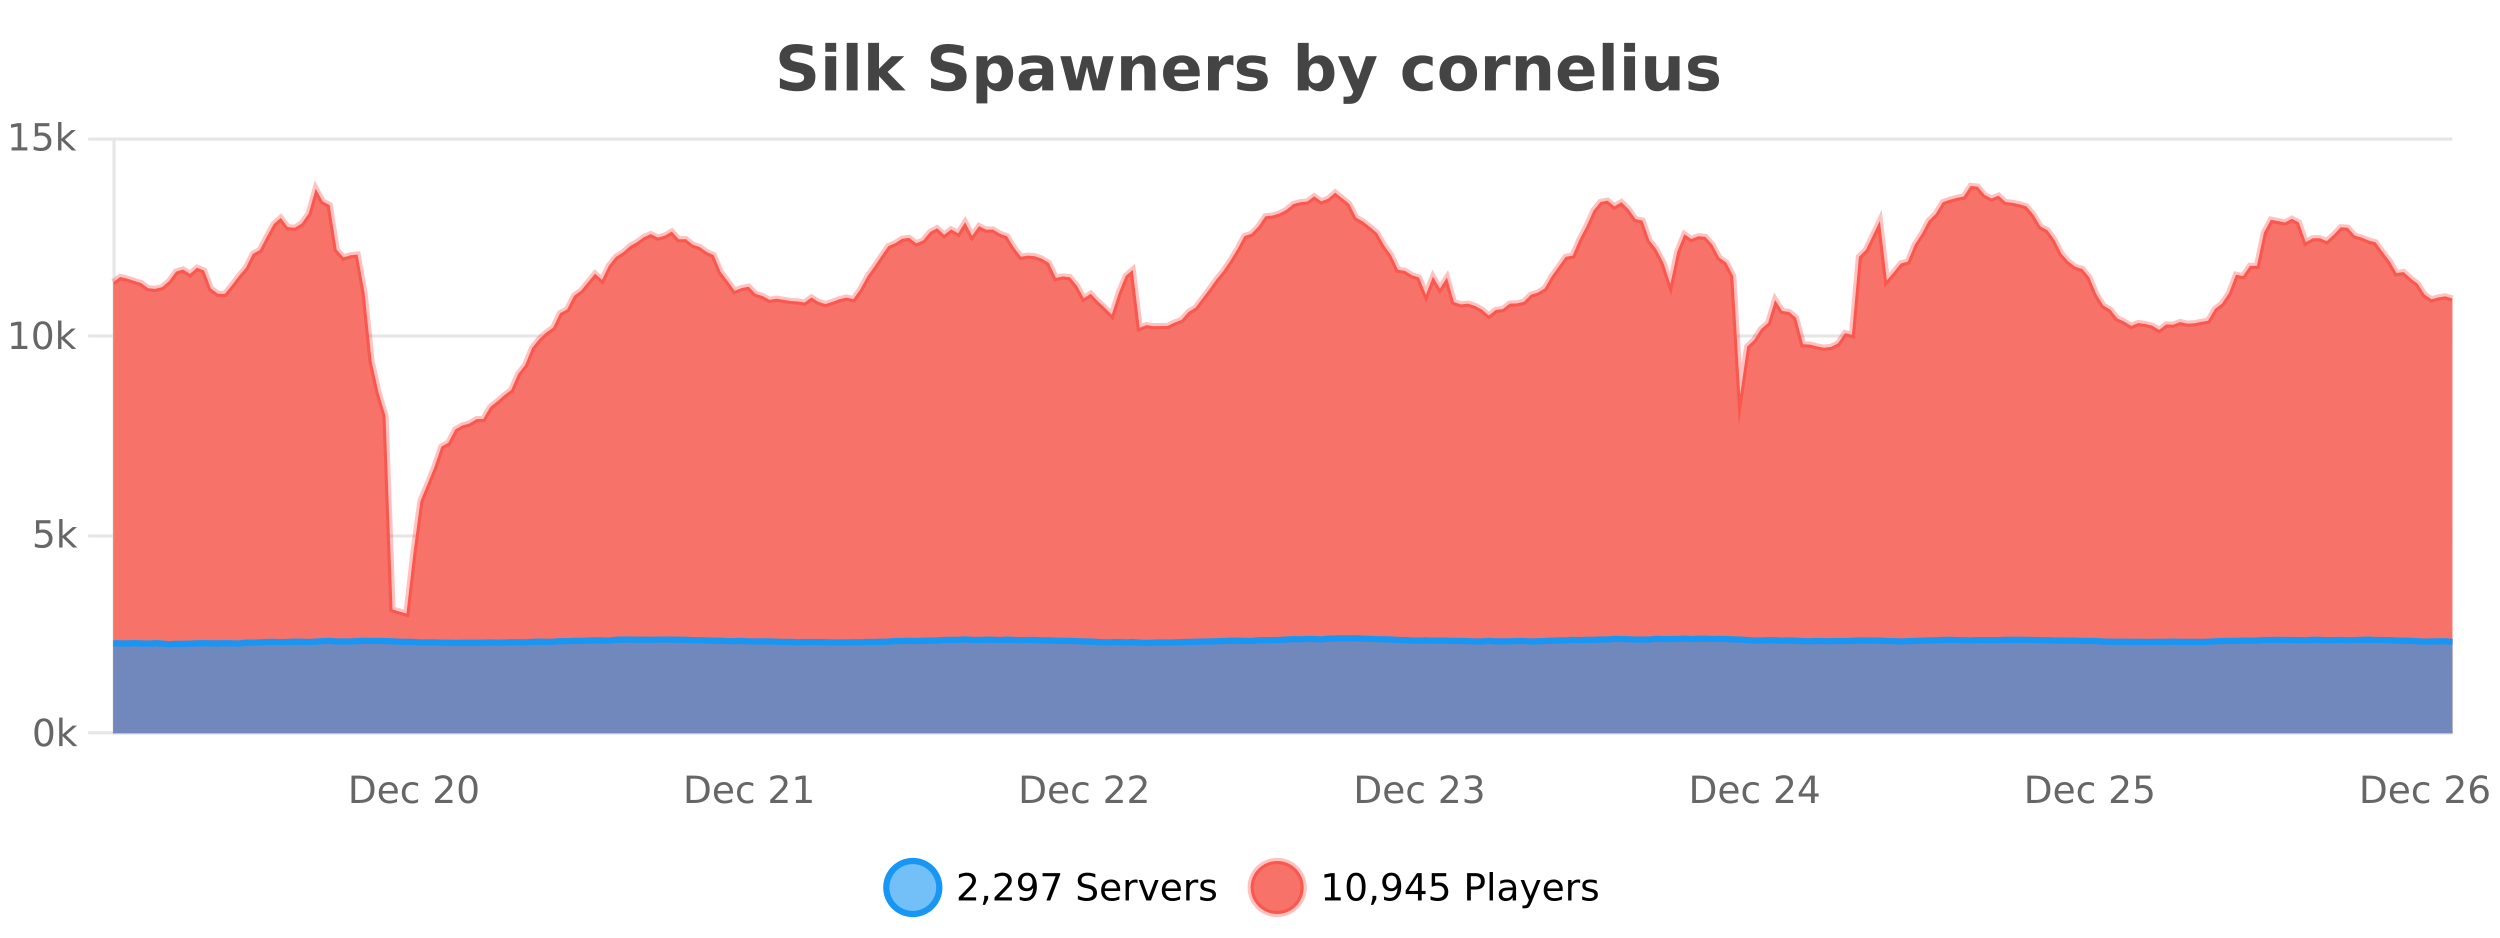 <?xml version="1.0" encoding="UTF-8"?>
<svg xmlns="http://www.w3.org/2000/svg" xmlns:xlink="http://www.w3.org/1999/xlink" width="800pt" height="300pt" viewBox="0 0 800 300" version="1.1">
<defs>
<clipPath id="clip1">
  <path d="M 255 263 L 329 263 L 329 300 L 255 300 Z M 255 263 "/>
</clipPath>
<clipPath id="clip2">
  <path d="M 371 263 L 446 263 L 446 300 L 371 300 Z M 371 263 "/>
</clipPath>
<clipPath id="clip3">
  <path d="M 36.219 59 L 784.785 59 L 784.785 234.602 L 36.219 234.602 Z M 36.219 59 "/>
</clipPath>
<clipPath id="clip4">
  <path d="M 35.219 43 L 785.785 43 L 785.785 225 L 35.219 225 Z M 35.219 43 "/>
</clipPath>
<clipPath id="clip5">
  <path d="M 36.219 204 L 784.785 204 L 784.785 234.602 L 36.219 234.602 Z M 36.219 204 "/>
</clipPath>
<clipPath id="clip6">
  <path d="M 35.219 175 L 785.785 175 L 785.785 235 L 35.219 235 Z M 35.219 175 "/>
</clipPath>
</defs>
<g id="surface3735696">
<rect x="0" y="0" width="800" height="300" style="fill:rgb(100%,100%,100%);fill-opacity:1;stroke:none;"/>
<path style="fill:none;stroke-width:1;stroke-linecap:butt;stroke-linejoin:miter;stroke:rgb(0%,0%,0%);stroke-opacity:0.098;stroke-miterlimit:10;" d="M 37 234.5 L 784.785 234.5 "/>
<path style="fill:none;stroke-width:1;stroke-linecap:butt;stroke-linejoin:miter;stroke:rgb(0%,0%,0%);stroke-opacity:0.098;stroke-miterlimit:10;" d="M 28.219 234.5 L 36 234.5 "/>
<path style="fill:none;stroke-width:1;stroke-linecap:butt;stroke-linejoin:miter;stroke:rgb(0%,0%,0%);stroke-opacity:0.098;stroke-miterlimit:10;" d="M 37 171.5 L 784.785 171.5 "/>
<path style="fill:none;stroke-width:1;stroke-linecap:butt;stroke-linejoin:miter;stroke:rgb(0%,0%,0%);stroke-opacity:0.098;stroke-miterlimit:10;" d="M 28.219 171.5 L 36 171.5 "/>
<path style="fill:none;stroke-width:1;stroke-linecap:butt;stroke-linejoin:miter;stroke:rgb(0%,0%,0%);stroke-opacity:0.098;stroke-miterlimit:10;" d="M 37 107.5 L 784.785 107.5 "/>
<path style="fill:none;stroke-width:1;stroke-linecap:butt;stroke-linejoin:miter;stroke:rgb(0%,0%,0%);stroke-opacity:0.098;stroke-miterlimit:10;" d="M 28.219 107.5 L 36 107.5 "/>
<path style="fill:none;stroke-width:1;stroke-linecap:butt;stroke-linejoin:miter;stroke:rgb(0%,0%,0%);stroke-opacity:0.098;stroke-miterlimit:10;" d="M 37 44.5 L 784.785 44.5 "/>
<path style="fill:none;stroke-width:1;stroke-linecap:butt;stroke-linejoin:miter;stroke:rgb(0%,0%,0%);stroke-opacity:0.098;stroke-miterlimit:10;" d="M 28.219 44.5 L 36 44.5 "/>
<path style=" stroke:none;fill-rule:nonzero;fill:rgb(9.02%,58.824%,95.294%);fill-opacity:0.6;" d="M 300.586 284 C 300.586 288.688 296.789 292.484 292.102 292.484 C 287.414 292.484 283.617 288.688 283.617 284 C 283.617 279.312 287.414 275.516 292.102 275.516 C 296.789 275.516 300.586 279.312 300.586 284 Z M 300.586 284 "/>
<g clip-path="url(#clip1)" clip-rule="nonzero">
<path style="fill:none;stroke-width:2;stroke-linecap:butt;stroke-linejoin:miter;stroke:rgb(9.02%,58.824%,95.294%);stroke-opacity:1;stroke-miterlimit:10;" d="M 300.586 284 C 300.586 288.688 296.789 292.484 292.102 292.484 C 287.414 292.484 283.617 288.688 283.617 284 C 283.617 279.312 287.414 275.516 292.102 275.516 C 296.789 275.516 300.586 279.312 300.586 284 Z M 300.586 284 "/>
</g>
<path style=" stroke:none;fill-rule:nonzero;fill:rgb(0%,0%,0%);fill-opacity:1;" d="M 308.211 287.156 L 312.352 287.156 L 312.352 288.156 L 306.789 288.156 L 306.789 287.156 C 307.234 286.699 307.844 286.078 308.617 285.297 C 309.398 284.508 309.887 283.996 310.086 283.766 C 310.469 283.352 310.734 282.996 310.883 282.703 C 311.039 282.402 311.117 282.109 311.117 281.828 C 311.117 281.359 310.949 280.98 310.617 280.688 C 310.293 280.398 309.871 280.25 309.352 280.25 C 308.977 280.25 308.578 280.312 308.164 280.438 C 307.758 280.562 307.32 280.762 306.852 281.031 L 306.852 279.828 C 307.328 279.641 307.773 279.5 308.18 279.406 C 308.594 279.305 308.977 279.25 309.32 279.25 C 310.227 279.25 310.949 279.48 311.492 279.938 C 312.031 280.387 312.305 280.992 312.305 281.75 C 312.305 282.105 312.234 282.445 312.102 282.766 C 311.965 283.09 311.719 283.469 311.367 283.906 C 311.262 284.023 310.949 284.352 310.43 284.891 C 309.906 285.434 309.168 286.188 308.211 287.156 Z M 314.957 286.672 L 316.191 286.672 L 316.191 287.672 L 315.238 289.547 L 314.473 289.547 L 314.957 287.672 Z M 319.664 287.156 L 323.805 287.156 L 323.805 288.156 L 318.242 288.156 L 318.242 287.156 C 318.688 286.699 319.297 286.078 320.07 285.297 C 320.852 284.508 321.34 283.996 321.539 283.766 C 321.922 283.352 322.188 282.996 322.336 282.703 C 322.492 282.402 322.57 282.109 322.57 281.828 C 322.57 281.359 322.402 280.98 322.07 280.688 C 321.746 280.398 321.324 280.25 320.805 280.25 C 320.43 280.25 320.031 280.312 319.617 280.438 C 319.211 280.562 318.773 280.762 318.305 281.031 L 318.305 279.828 C 318.781 279.641 319.227 279.5 319.633 279.406 C 320.047 279.305 320.43 279.25 320.773 279.25 C 321.68 279.25 322.402 279.48 322.945 279.938 C 323.484 280.387 323.758 280.992 323.758 281.75 C 323.758 282.105 323.688 282.445 323.555 282.766 C 323.418 283.09 323.172 283.469 322.82 283.906 C 322.715 284.023 322.402 284.352 321.883 284.891 C 321.359 285.434 320.621 286.188 319.664 287.156 Z M 326.312 287.969 L 326.312 286.891 C 326.613 287.039 326.914 287.148 327.219 287.219 C 327.52 287.293 327.82 287.328 328.125 287.328 C 328.906 287.328 329.5 287.07 329.906 286.547 C 330.32 286.016 330.555 285.215 330.609 284.141 C 330.391 284.484 330.102 284.746 329.75 284.922 C 329.406 285.102 329.02 285.188 328.594 285.188 C 327.719 285.188 327.023 284.93 326.516 284.406 C 326.004 283.875 325.75 283.148 325.75 282.219 C 325.75 281.324 326.016 280.605 326.547 280.062 C 327.078 279.523 327.785 279.25 328.672 279.25 C 329.68 279.25 330.453 279.641 330.984 280.422 C 331.523 281.195 331.797 282.32 331.797 283.797 C 331.797 285.172 331.469 286.273 330.812 287.094 C 330.156 287.918 329.273 288.328 328.172 288.328 C 327.867 288.328 327.566 288.297 327.266 288.234 C 326.961 288.18 326.645 288.094 326.312 287.969 Z M 328.672 284.266 C 329.203 284.266 329.625 284.086 329.938 283.719 C 330.25 283.355 330.406 282.855 330.406 282.219 C 330.406 281.594 330.25 281.102 329.938 280.734 C 329.625 280.371 329.203 280.188 328.672 280.188 C 328.141 280.188 327.719 280.371 327.406 280.734 C 327.102 281.102 326.953 281.594 326.953 282.219 C 326.953 282.855 327.102 283.355 327.406 283.719 C 327.719 284.086 328.141 284.266 328.672 284.266 Z M 333.617 279.406 L 339.242 279.406 L 339.242 279.906 L 336.07 288.156 L 334.836 288.156 L 337.82 280.406 L 333.617 280.406 Z M 350.508 279.688 L 350.508 280.844 C 350.059 280.637 349.633 280.48 349.227 280.375 C 348.828 280.262 348.449 280.203 348.086 280.203 C 347.438 280.203 346.938 280.328 346.586 280.578 C 346.242 280.828 346.07 281.188 346.07 281.656 C 346.07 282.043 346.184 282.336 346.414 282.531 C 346.641 282.73 347.086 282.887 347.742 283 L 348.445 283.156 C 349.328 283.324 349.98 283.621 350.398 284.047 C 350.824 284.465 351.039 285.027 351.039 285.734 C 351.039 286.59 350.75 287.234 350.18 287.672 C 349.617 288.109 348.781 288.328 347.68 288.328 C 347.273 288.328 346.836 288.281 346.367 288.188 C 345.898 288.094 345.414 287.953 344.914 287.766 L 344.914 286.547 C 345.391 286.82 345.859 287.023 346.32 287.156 C 346.789 287.293 347.242 287.359 347.68 287.359 C 348.355 287.359 348.875 287.23 349.242 286.969 C 349.617 286.699 349.805 286.32 349.805 285.828 C 349.805 285.402 349.668 285.07 349.398 284.828 C 349.137 284.578 348.703 284.398 348.102 284.281 L 347.383 284.141 C 346.496 283.965 345.855 283.688 345.461 283.312 C 345.074 282.938 344.883 282.418 344.883 281.75 C 344.883 280.969 345.152 280.359 345.695 279.922 C 346.234 279.477 346.984 279.25 347.945 279.25 C 348.359 279.25 348.777 279.289 349.195 279.359 C 349.621 279.434 350.059 279.543 350.508 279.688 Z M 358.453 284.609 L 358.453 285.125 L 353.484 285.125 C 353.535 285.875 353.758 286.445 354.156 286.828 C 354.562 287.215 355.117 287.406 355.828 287.406 C 356.242 287.406 356.645 287.359 357.031 287.266 C 357.426 287.164 357.816 287.008 358.203 286.797 L 358.203 287.828 C 357.805 287.984 357.406 288.105 357 288.188 C 356.594 288.281 356.18 288.328 355.766 288.328 C 354.723 288.328 353.895 288.027 353.281 287.422 C 352.664 286.809 352.359 285.98 352.359 284.938 C 352.359 283.867 352.648 283.016 353.234 282.391 C 353.816 281.758 354.598 281.438 355.578 281.438 C 356.461 281.438 357.16 281.727 357.672 282.297 C 358.191 282.859 358.453 283.633 358.453 284.609 Z M 357.375 284.281 C 357.363 283.699 357.195 283.23 356.875 282.875 C 356.551 282.523 356.125 282.344 355.594 282.344 C 354.988 282.344 354.504 282.516 354.141 282.859 C 353.785 283.203 353.582 283.684 353.531 284.297 Z M 364.023 282.594 C 363.898 282.531 363.762 282.484 363.617 282.453 C 363.48 282.414 363.324 282.391 363.148 282.391 C 362.543 282.391 362.074 282.59 361.742 282.984 C 361.418 283.383 361.258 283.953 361.258 284.703 L 361.258 288.156 L 360.18 288.156 L 360.18 281.594 L 361.258 281.594 L 361.258 282.609 C 361.484 282.215 361.781 281.922 362.148 281.734 C 362.512 281.539 362.953 281.438 363.477 281.438 C 363.547 281.438 363.625 281.445 363.711 281.453 C 363.805 281.465 363.902 281.48 364.008 281.5 Z M 364.375 281.594 L 365.516 281.594 L 367.562 287.094 L 369.625 281.594 L 370.766 281.594 L 368.297 288.156 L 366.828 288.156 Z M 377.867 284.609 L 377.867 285.125 L 372.898 285.125 C 372.949 285.875 373.172 286.445 373.57 286.828 C 373.977 287.215 374.531 287.406 375.242 287.406 C 375.656 287.406 376.059 287.359 376.445 287.266 C 376.84 287.164 377.23 287.008 377.617 286.797 L 377.617 287.828 C 377.219 287.984 376.82 288.105 376.414 288.188 C 376.008 288.281 375.594 288.328 375.18 288.328 C 374.137 288.328 373.309 288.027 372.695 287.422 C 372.078 286.809 371.773 285.98 371.773 284.938 C 371.773 283.867 372.062 283.016 372.648 282.391 C 373.23 281.758 374.012 281.438 374.992 281.438 C 375.875 281.438 376.574 281.727 377.086 282.297 C 377.605 282.859 377.867 283.633 377.867 284.609 Z M 376.789 284.281 C 376.777 283.699 376.609 283.23 376.289 282.875 C 375.965 282.523 375.539 282.344 375.008 282.344 C 374.402 282.344 373.918 282.516 373.555 282.859 C 373.199 283.203 372.996 283.684 372.945 284.297 Z M 383.438 282.594 C 383.312 282.531 383.176 282.484 383.031 282.453 C 382.895 282.414 382.738 282.391 382.562 282.391 C 381.957 282.391 381.488 282.59 381.156 282.984 C 380.832 283.383 380.672 283.953 380.672 284.703 L 380.672 288.156 L 379.594 288.156 L 379.594 281.594 L 380.672 281.594 L 380.672 282.609 C 380.898 282.215 381.195 281.922 381.562 281.734 C 381.926 281.539 382.367 281.438 382.891 281.438 C 382.961 281.438 383.039 281.445 383.125 281.453 C 383.219 281.465 383.316 281.48 383.422 281.5 Z M 388.75 281.781 L 388.75 282.812 C 388.445 282.656 388.129 282.543 387.797 282.469 C 387.473 282.387 387.133 282.344 386.781 282.344 C 386.25 282.344 385.848 282.43 385.578 282.594 C 385.305 282.75 385.172 282.996 385.172 283.328 C 385.172 283.578 385.266 283.777 385.453 283.922 C 385.648 284.059 386.039 284.188 386.625 284.312 L 386.984 284.406 C 387.754 284.562 388.301 284.793 388.625 285.094 C 388.945 285.398 389.109 285.812 389.109 286.344 C 389.109 286.961 388.863 287.445 388.375 287.797 C 387.895 288.152 387.234 288.328 386.391 288.328 C 386.035 288.328 385.664 288.289 385.281 288.219 C 384.906 288.156 384.508 288.059 384.094 287.922 L 384.094 286.797 C 384.488 287.008 384.879 287.164 385.266 287.266 C 385.648 287.371 386.035 287.422 386.422 287.422 C 386.922 287.422 387.305 287.34 387.578 287.172 C 387.859 286.996 388 286.746 388 286.422 C 388 286.133 387.898 285.906 387.703 285.75 C 387.504 285.594 387.07 285.445 386.406 285.297 L 386.031 285.219 C 385.363 285.074 384.879 284.855 384.578 284.562 C 384.285 284.273 384.141 283.875 384.141 283.375 C 384.141 282.75 384.359 282.273 384.797 281.938 C 385.234 281.605 385.852 281.438 386.656 281.438 C 387.051 281.438 387.426 281.469 387.781 281.531 C 388.133 281.586 388.457 281.668 388.75 281.781 Z M 302.102 277.016 "/>
<path style=" stroke:none;fill-rule:nonzero;fill:rgb(96.863%,44.706%,40.784%);fill-opacity:1;" d="M 417.172 284 C 417.172 288.688 413.375 292.484 408.688 292.484 C 404 292.484 400.203 288.688 400.203 284 C 400.203 279.312 404 275.516 408.688 275.516 C 413.375 275.516 417.172 279.312 417.172 284 Z M 417.172 284 "/>
<g clip-path="url(#clip2)" clip-rule="nonzero">
<path style="fill:none;stroke-width:2;stroke-linecap:butt;stroke-linejoin:miter;stroke:rgb(100%,4.706%,0%);stroke-opacity:0.247;stroke-miterlimit:10;" d="M 417.172 284 C 417.172 288.688 413.375 292.484 408.688 292.484 C 404 292.484 400.203 288.688 400.203 284 C 400.203 279.312 404 275.516 408.688 275.516 C 413.375 275.516 417.172 279.312 417.172 284 Z M 417.172 284 "/>
</g>
<path style=" stroke:none;fill-rule:nonzero;fill:rgb(0%,0%,0%);fill-opacity:1;" d="M 423.984 287.156 L 425.922 287.156 L 425.922 280.484 L 423.812 280.906 L 423.812 279.828 L 425.906 279.406 L 427.094 279.406 L 427.094 287.156 L 429.031 287.156 L 429.031 288.156 L 423.984 288.156 Z M 433.949 280.188 C 433.344 280.188 432.887 280.492 432.574 281.094 C 432.27 281.688 432.121 282.59 432.121 283.797 C 432.121 284.996 432.27 285.898 432.574 286.5 C 432.887 287.094 433.344 287.391 433.949 287.391 C 434.562 287.391 435.02 287.094 435.324 286.5 C 435.637 285.898 435.793 284.996 435.793 283.797 C 435.793 282.59 435.637 281.688 435.324 281.094 C 435.02 280.492 434.562 280.188 433.949 280.188 Z M 433.949 279.25 C 434.926 279.25 435.676 279.641 436.199 280.422 C 436.719 281.195 436.98 282.32 436.98 283.797 C 436.98 285.266 436.719 286.391 436.199 287.172 C 435.676 287.945 434.926 288.328 433.949 288.328 C 432.969 288.328 432.219 287.945 431.699 287.172 C 431.188 286.391 430.934 285.266 430.934 283.797 C 430.934 282.32 431.188 281.195 431.699 280.422 C 432.219 279.641 432.969 279.25 433.949 279.25 Z M 439.18 286.672 L 440.414 286.672 L 440.414 287.672 L 439.461 289.547 L 438.695 289.547 L 439.18 287.672 Z M 442.898 287.969 L 442.898 286.891 C 443.199 287.039 443.5 287.148 443.805 287.219 C 444.105 287.293 444.406 287.328 444.711 287.328 C 445.492 287.328 446.086 287.07 446.492 286.547 C 446.906 286.016 447.141 285.215 447.195 284.141 C 446.977 284.484 446.688 284.746 446.336 284.922 C 445.992 285.102 445.605 285.188 445.18 285.188 C 444.305 285.188 443.609 284.93 443.102 284.406 C 442.59 283.875 442.336 283.148 442.336 282.219 C 442.336 281.324 442.602 280.605 443.133 280.062 C 443.664 279.523 444.371 279.25 445.258 279.25 C 446.266 279.25 447.039 279.641 447.57 280.422 C 448.109 281.195 448.383 282.32 448.383 283.797 C 448.383 285.172 448.055 286.273 447.398 287.094 C 446.742 287.918 445.859 288.328 444.758 288.328 C 444.453 288.328 444.152 288.297 443.852 288.234 C 443.547 288.18 443.23 288.094 442.898 287.969 Z M 445.258 284.266 C 445.789 284.266 446.211 284.086 446.523 283.719 C 446.836 283.355 446.992 282.855 446.992 282.219 C 446.992 281.594 446.836 281.102 446.523 280.734 C 446.211 280.371 445.789 280.188 445.258 280.188 C 444.727 280.188 444.305 280.371 443.992 280.734 C 443.688 281.102 443.539 281.594 443.539 282.219 C 443.539 282.855 443.688 283.355 443.992 283.719 C 444.305 284.086 444.727 284.266 445.258 284.266 Z M 453.75 280.438 L 450.766 285.109 L 453.75 285.109 Z M 453.438 279.406 L 454.938 279.406 L 454.938 285.109 L 456.188 285.109 L 456.188 286.094 L 454.938 286.094 L 454.938 288.156 L 453.75 288.156 L 453.75 286.094 L 449.812 286.094 L 449.812 284.953 Z M 458.152 279.406 L 462.793 279.406 L 462.793 280.406 L 459.23 280.406 L 459.23 282.547 C 459.406 282.484 459.578 282.445 459.746 282.422 C 459.922 282.391 460.094 282.375 460.262 282.375 C 461.238 282.375 462.016 282.648 462.59 283.188 C 463.16 283.719 463.449 284.438 463.449 285.344 C 463.449 286.293 463.152 287.027 462.559 287.547 C 461.973 288.07 461.152 288.328 460.09 288.328 C 459.715 288.328 459.332 288.297 458.949 288.234 C 458.574 288.172 458.184 288.078 457.777 287.953 L 457.777 286.766 C 458.129 286.953 458.496 287.094 458.871 287.188 C 459.246 287.281 459.641 287.328 460.059 287.328 C 460.734 287.328 461.27 287.152 461.668 286.797 C 462.062 286.445 462.262 285.961 462.262 285.344 C 462.262 284.742 462.062 284.262 461.668 283.906 C 461.27 283.555 460.734 283.375 460.059 283.375 C 459.746 283.375 459.426 283.414 459.105 283.484 C 458.793 283.547 458.473 283.652 458.152 283.797 Z M 470.664 280.375 L 470.664 283.672 L 472.148 283.672 C 472.699 283.672 473.125 283.531 473.43 283.25 C 473.73 282.961 473.883 282.547 473.883 282.016 C 473.883 281.496 473.73 281.094 473.43 280.812 C 473.125 280.523 472.699 280.375 472.148 280.375 Z M 469.477 279.406 L 472.148 279.406 C 473.137 279.406 473.883 279.633 474.383 280.078 C 474.883 280.516 475.133 281.164 475.133 282.016 C 475.133 282.883 474.883 283.539 474.383 283.984 C 473.883 284.422 473.137 284.641 472.148 284.641 L 470.664 284.641 L 470.664 288.156 L 469.477 288.156 Z M 476.664 279.031 L 477.742 279.031 L 477.742 288.156 L 476.664 288.156 Z M 482.984 284.859 C 482.117 284.859 481.516 284.961 481.172 285.156 C 480.836 285.355 480.672 285.695 480.672 286.172 C 480.672 286.559 480.797 286.867 481.047 287.094 C 481.305 287.312 481.648 287.422 482.078 287.422 C 482.68 287.422 483.16 287.215 483.516 286.797 C 483.879 286.371 484.062 285.805 484.062 285.094 L 484.062 284.859 Z M 485.141 284.406 L 485.141 288.156 L 484.062 288.156 L 484.062 287.156 C 483.812 287.555 483.504 287.852 483.141 288.047 C 482.773 288.234 482.328 288.328 481.797 288.328 C 481.117 288.328 480.582 288.141 480.188 287.766 C 479.789 287.383 479.594 286.875 479.594 286.25 C 479.594 285.512 479.836 284.953 480.328 284.578 C 480.828 284.203 481.566 284.016 482.547 284.016 L 484.062 284.016 L 484.062 283.906 C 484.062 283.406 483.895 283.023 483.562 282.75 C 483.238 282.48 482.785 282.344 482.203 282.344 C 481.828 282.344 481.457 282.391 481.094 282.484 C 480.738 282.578 480.398 282.715 480.078 282.891 L 480.078 281.891 C 480.473 281.734 480.852 281.621 481.219 281.547 C 481.594 281.477 481.957 281.438 482.312 281.438 C 483.258 281.438 483.969 281.684 484.438 282.172 C 484.906 282.664 485.141 283.406 485.141 284.406 Z M 490.086 288.766 C 489.781 289.547 489.484 290.055 489.195 290.297 C 488.902 290.535 488.516 290.656 488.039 290.656 L 487.18 290.656 L 487.18 289.75 L 487.805 289.75 C 488.105 289.75 488.336 289.676 488.492 289.531 C 488.656 289.395 488.84 289.066 489.039 288.547 L 489.242 288.047 L 486.586 281.594 L 487.727 281.594 L 489.773 286.719 L 491.836 281.594 L 492.977 281.594 Z M 500.078 284.609 L 500.078 285.125 L 495.109 285.125 C 495.16 285.875 495.383 286.445 495.781 286.828 C 496.188 287.215 496.742 287.406 497.453 287.406 C 497.867 287.406 498.27 287.359 498.656 287.266 C 499.051 287.164 499.441 287.008 499.828 286.797 L 499.828 287.828 C 499.43 287.984 499.031 288.105 498.625 288.188 C 498.219 288.281 497.805 288.328 497.391 288.328 C 496.348 288.328 495.52 288.027 494.906 287.422 C 494.289 286.809 493.984 285.98 493.984 284.938 C 493.984 283.867 494.273 283.016 494.859 282.391 C 495.441 281.758 496.223 281.438 497.203 281.438 C 498.086 281.438 498.785 281.727 499.297 282.297 C 499.816 282.859 500.078 283.633 500.078 284.609 Z M 499 284.281 C 498.988 283.699 498.82 283.23 498.5 282.875 C 498.176 282.523 497.75 282.344 497.219 282.344 C 496.613 282.344 496.129 282.516 495.766 282.859 C 495.41 283.203 495.207 283.684 495.156 284.297 Z M 505.648 282.594 C 505.523 282.531 505.387 282.484 505.242 282.453 C 505.105 282.414 504.949 282.391 504.773 282.391 C 504.168 282.391 503.699 282.59 503.367 282.984 C 503.043 283.383 502.883 283.953 502.883 284.703 L 502.883 288.156 L 501.805 288.156 L 501.805 281.594 L 502.883 281.594 L 502.883 282.609 C 503.109 282.215 503.406 281.922 503.773 281.734 C 504.137 281.539 504.578 281.438 505.102 281.438 C 505.172 281.438 505.25 281.445 505.336 281.453 C 505.43 281.465 505.527 281.48 505.633 281.5 Z M 510.961 281.781 L 510.961 282.812 C 510.656 282.656 510.34 282.543 510.008 282.469 C 509.684 282.387 509.344 282.344 508.992 282.344 C 508.461 282.344 508.059 282.43 507.789 282.594 C 507.516 282.75 507.383 282.996 507.383 283.328 C 507.383 283.578 507.477 283.777 507.664 283.922 C 507.859 284.059 508.25 284.188 508.836 284.312 L 509.195 284.406 C 509.965 284.562 510.512 284.793 510.836 285.094 C 511.156 285.398 511.32 285.812 511.32 286.344 C 511.32 286.961 511.074 287.445 510.586 287.797 C 510.105 288.152 509.445 288.328 508.602 288.328 C 508.246 288.328 507.875 288.289 507.492 288.219 C 507.117 288.156 506.719 288.059 506.305 287.922 L 506.305 286.797 C 506.699 287.008 507.09 287.164 507.477 287.266 C 507.859 287.371 508.246 287.422 508.633 287.422 C 509.133 287.422 509.516 287.34 509.789 287.172 C 510.07 286.996 510.211 286.746 510.211 286.422 C 510.211 286.133 510.109 285.906 509.914 285.75 C 509.715 285.594 509.281 285.445 508.617 285.297 L 508.242 285.219 C 507.574 285.074 507.09 284.855 506.789 284.562 C 506.496 284.273 506.352 283.875 506.352 283.375 C 506.352 282.75 506.57 282.273 507.008 281.938 C 507.445 281.605 508.062 281.438 508.867 281.438 C 509.262 281.438 509.637 281.469 509.992 281.531 C 510.344 281.586 510.668 281.668 510.961 281.781 Z M 418.688 277.016 "/>
<path style=" stroke:none;fill-rule:nonzero;fill:rgb(26.667%,26.667%,26.667%);fill-opacity:1;" d="M 259.984 14.797 L 259.984 17.891 C 259.18 17.527 258.398 17.258 257.641 17.078 C 256.879 16.891 256.16 16.797 255.484 16.797 C 254.586 16.797 253.922 16.922 253.484 17.172 C 253.055 17.422 252.844 17.809 252.844 18.328 C 252.844 18.715 252.988 19.016 253.281 19.234 C 253.57 19.453 254.098 19.641 254.859 19.797 L 256.453 20.125 C 258.078 20.449 259.227 20.945 259.906 21.609 C 260.594 22.277 260.938 23.219 260.938 24.438 C 260.938 26.043 260.457 27.242 259.5 28.031 C 258.551 28.812 257.098 29.203 255.141 29.203 C 254.211 29.203 253.281 29.113 252.344 28.938 C 251.414 28.762 250.488 28.5 249.562 28.156 L 249.562 24.984 C 250.488 25.484 251.383 25.859 252.25 26.109 C 253.125 26.359 253.969 26.484 254.781 26.484 C 255.602 26.484 256.227 26.352 256.656 26.078 C 257.094 25.797 257.312 25.402 257.312 24.891 C 257.312 24.445 257.16 24.094 256.859 23.844 C 256.566 23.594 255.977 23.371 255.094 23.172 L 253.641 22.859 C 252.18 22.547 251.113 22.055 250.438 21.375 C 249.77 20.688 249.438 19.762 249.438 18.594 C 249.438 17.148 249.906 16.031 250.844 15.25 C 251.781 14.469 253.129 14.078 254.891 14.078 C 255.691 14.078 256.516 14.141 257.359 14.266 C 258.203 14.383 259.078 14.559 259.984 14.797 Z M 264.094 17.984 L 267.578 17.984 L 267.578 28.922 L 264.094 28.922 Z M 264.094 13.719 L 267.578 13.719 L 267.578 16.578 L 264.094 16.578 Z M 270.945 13.719 L 274.43 13.719 L 274.43 28.922 L 270.945 28.922 Z M 277.805 13.719 L 281.289 13.719 L 281.289 22 L 285.32 17.984 L 289.383 17.984 L 284.039 23 L 289.805 28.922 L 285.555 28.922 L 281.289 24.359 L 281.289 28.922 L 277.805 28.922 Z M 308.363 14.797 L 308.363 17.891 C 307.559 17.527 306.777 17.258 306.02 17.078 C 305.258 16.891 304.539 16.797 303.863 16.797 C 302.965 16.797 302.301 16.922 301.863 17.172 C 301.434 17.422 301.223 17.809 301.223 18.328 C 301.223 18.715 301.367 19.016 301.66 19.234 C 301.949 19.453 302.477 19.641 303.238 19.797 L 304.832 20.125 C 306.457 20.449 307.605 20.945 308.285 21.609 C 308.973 22.277 309.316 23.219 309.316 24.438 C 309.316 26.043 308.836 27.242 307.879 28.031 C 306.93 28.812 305.477 29.203 303.52 29.203 C 302.59 29.203 301.66 29.113 300.723 28.938 C 299.793 28.762 298.867 28.5 297.941 28.156 L 297.941 24.984 C 298.867 25.484 299.762 25.859 300.629 26.109 C 301.504 26.359 302.348 26.484 303.16 26.484 C 303.98 26.484 304.605 26.352 305.035 26.078 C 305.473 25.797 305.691 25.402 305.691 24.891 C 305.691 24.445 305.539 24.094 305.238 23.844 C 304.945 23.594 304.355 23.371 303.473 23.172 L 302.02 22.859 C 300.559 22.547 299.492 22.055 298.816 21.375 C 298.148 20.688 297.816 19.762 297.816 18.594 C 297.816 17.148 298.285 16.031 299.223 15.25 C 300.16 14.469 301.508 14.078 303.27 14.078 C 304.07 14.078 304.895 14.141 305.738 14.266 C 306.582 14.383 307.457 14.559 308.363 14.797 Z M 315.953 27.344 L 315.953 33.078 L 312.469 33.078 L 312.469 17.984 L 315.953 17.984 L 315.953 19.578 C 316.441 18.945 316.977 18.477 317.562 18.172 C 318.145 17.871 318.816 17.719 319.578 17.719 C 320.93 17.719 322.039 18.258 322.906 19.328 C 323.77 20.402 324.203 21.781 324.203 23.469 C 324.203 25.148 323.77 26.523 322.906 27.594 C 322.039 28.668 320.93 29.203 319.578 29.203 C 318.816 29.203 318.145 29.051 317.562 28.75 C 316.977 28.449 316.441 27.98 315.953 27.344 Z M 318.281 20.266 C 317.531 20.266 316.953 20.543 316.547 21.094 C 316.148 21.637 315.953 22.43 315.953 23.469 C 315.953 24.5 316.148 25.293 316.547 25.844 C 316.953 26.398 317.531 26.672 318.281 26.672 C 319.031 26.672 319.602 26.402 320 25.859 C 320.395 25.309 320.594 24.512 320.594 23.469 C 320.594 22.43 320.395 21.637 320 21.094 C 319.602 20.543 319.031 20.266 318.281 20.266 Z M 331.68 24 C 330.949 24 330.402 24.125 330.039 24.375 C 329.672 24.617 329.492 24.98 329.492 25.469 C 329.492 25.906 329.637 26.25 329.93 26.5 C 330.23 26.75 330.641 26.875 331.164 26.875 C 331.82 26.875 332.371 26.641 332.82 26.172 C 333.277 25.703 333.508 25.117 333.508 24.406 L 333.508 24 Z M 337.023 22.688 L 337.023 28.922 L 333.508 28.922 L 333.508 27.297 C 333.039 27.965 332.508 28.449 331.914 28.75 C 331.328 29.051 330.617 29.203 329.773 29.203 C 328.648 29.203 327.73 28.875 327.023 28.219 C 326.312 27.555 325.961 26.695 325.961 25.641 C 325.961 24.359 326.398 23.422 327.273 22.828 C 328.156 22.227 329.547 21.922 331.445 21.922 L 333.508 21.922 L 333.508 21.641 C 333.508 21.09 333.289 20.688 332.852 20.438 C 332.414 20.18 331.73 20.047 330.805 20.047 C 330.055 20.047 329.355 20.125 328.711 20.281 C 328.062 20.43 327.465 20.648 326.914 20.938 L 326.914 18.281 C 327.664 18.094 328.414 17.953 329.164 17.859 C 329.922 17.766 330.684 17.719 331.445 17.719 C 333.414 17.719 334.836 18.109 335.711 18.891 C 336.586 19.664 337.023 20.93 337.023 22.688 Z M 339.297 17.984 L 342.703 17.984 L 344.531 25.516 L 346.375 17.984 L 349.297 17.984 L 351.141 25.438 L 352.984 17.984 L 356.375 17.984 L 353.5 28.922 L 349.672 28.922 L 347.828 21.406 L 346 28.922 L 342.172 28.922 Z M 369.742 22.266 L 369.742 28.922 L 366.227 28.922 L 366.227 23.828 C 366.227 22.883 366.203 22.23 366.164 21.875 C 366.121 21.512 366.047 21.246 365.945 21.078 C 365.809 20.852 365.621 20.672 365.383 20.547 C 365.152 20.422 364.887 20.359 364.586 20.359 C 363.855 20.359 363.281 20.641 362.867 21.203 C 362.449 21.766 362.242 22.547 362.242 23.547 L 362.242 28.922 L 358.758 28.922 L 358.758 17.984 L 362.242 17.984 L 362.242 19.578 C 362.773 18.945 363.336 18.477 363.93 18.172 C 364.523 17.871 365.172 17.719 365.883 17.719 C 367.152 17.719 368.109 18.109 368.758 18.891 C 369.414 19.664 369.742 20.789 369.742 22.266 Z M 383.906 23.422 L 383.906 24.422 L 375.734 24.422 C 375.816 25.246 376.113 25.859 376.625 26.266 C 377.133 26.672 377.844 26.875 378.75 26.875 C 379.488 26.875 380.242 26.766 381.016 26.547 C 381.785 26.328 382.578 26 383.391 25.562 L 383.391 28.25 C 382.566 28.562 381.738 28.797 380.906 28.953 C 380.082 29.117 379.258 29.203 378.438 29.203 C 376.457 29.203 374.914 28.703 373.812 27.703 C 372.719 26.695 372.172 25.281 372.172 23.469 C 372.172 21.68 372.707 20.273 373.781 19.25 C 374.863 18.23 376.348 17.719 378.234 17.719 C 379.953 17.719 381.328 18.242 382.359 19.281 C 383.391 20.312 383.906 21.695 383.906 23.422 Z M 380.312 22.266 C 380.312 21.602 380.117 21.062 379.734 20.656 C 379.348 20.25 378.844 20.047 378.219 20.047 C 377.539 20.047 376.988 20.242 376.562 20.625 C 376.145 21 375.883 21.547 375.781 22.266 Z M 394.688 20.969 C 394.375 20.824 394.066 20.719 393.766 20.656 C 393.461 20.586 393.16 20.547 392.859 20.547 C 391.953 20.547 391.254 20.836 390.766 21.406 C 390.285 21.98 390.047 22.805 390.047 23.875 L 390.047 28.922 L 386.562 28.922 L 386.562 17.984 L 390.047 17.984 L 390.047 19.781 C 390.492 19.062 391.008 18.543 391.594 18.219 C 392.176 17.887 392.875 17.719 393.688 17.719 C 393.812 17.719 393.941 17.727 394.078 17.734 C 394.211 17.746 394.41 17.766 394.672 17.797 Z M 404.957 18.328 L 404.957 20.984 C 404.215 20.672 403.496 20.438 402.801 20.281 C 402.102 20.125 401.441 20.047 400.816 20.047 C 400.16 20.047 399.668 20.133 399.348 20.297 C 399.023 20.465 398.863 20.719 398.863 21.062 C 398.863 21.344 398.98 21.559 399.223 21.703 C 399.473 21.852 399.91 21.961 400.535 22.031 L 401.16 22.125 C 402.949 22.355 404.152 22.73 404.77 23.25 C 405.383 23.773 405.691 24.59 405.691 25.703 C 405.691 26.871 405.258 27.746 404.395 28.328 C 403.539 28.914 402.262 29.203 400.566 29.203 C 399.836 29.203 399.086 29.145 398.316 29.031 C 397.543 28.918 396.754 28.746 395.941 28.516 L 395.941 25.859 C 396.637 26.203 397.352 26.461 398.082 26.625 C 398.809 26.793 399.555 26.875 400.316 26.875 C 401.004 26.875 401.52 26.781 401.863 26.594 C 402.207 26.406 402.379 26.125 402.379 25.75 C 402.379 25.438 402.258 25.211 402.02 25.062 C 401.777 24.906 401.305 24.789 400.598 24.703 L 399.988 24.625 C 398.426 24.43 397.332 24.07 396.707 23.547 C 396.082 23.016 395.77 22.215 395.77 21.141 C 395.77 19.984 396.164 19.125 396.957 18.562 C 397.758 18 398.977 17.719 400.613 17.719 C 401.258 17.719 401.934 17.773 402.645 17.875 C 403.352 17.969 404.121 18.121 404.957 18.328 Z M 421.105 26.672 C 421.855 26.672 422.426 26.402 422.824 25.859 C 423.219 25.309 423.418 24.512 423.418 23.469 C 423.418 22.43 423.219 21.637 422.824 21.094 C 422.426 20.543 421.855 20.266 421.105 20.266 C 420.355 20.266 419.777 20.543 419.371 21.094 C 418.973 21.637 418.777 22.43 418.777 23.469 C 418.777 24.5 418.973 25.293 419.371 25.844 C 419.777 26.398 420.355 26.672 421.105 26.672 Z M 418.777 19.578 C 419.266 18.945 419.801 18.477 420.387 18.172 C 420.969 17.871 421.641 17.719 422.402 17.719 C 423.754 17.719 424.863 18.258 425.73 19.328 C 426.594 20.402 427.027 21.781 427.027 23.469 C 427.027 25.148 426.594 26.523 425.73 27.594 C 424.863 28.668 423.754 29.203 422.402 29.203 C 421.641 29.203 420.969 29.051 420.387 28.75 C 419.801 28.449 419.266 27.98 418.777 27.344 L 418.777 28.922 L 415.293 28.922 L 415.293 13.719 L 418.777 13.719 Z M 428.172 17.984 L 431.656 17.984 L 434.609 25.406 L 437.109 17.984 L 440.594 17.984 L 436 29.953 C 435.539 31.172 435 32.02 434.375 32.5 C 433.758 32.988 432.953 33.234 431.953 33.234 L 429.922 33.234 L 429.922 30.938 L 431.016 30.938 C 431.609 30.938 432.039 30.844 432.312 30.656 C 432.582 30.469 432.789 30.129 432.938 29.641 L 433.047 29.344 Z M 458.438 18.328 L 458.438 21.172 C 457.969 20.852 457.492 20.609 457.016 20.453 C 456.535 20.297 456.035 20.219 455.516 20.219 C 454.547 20.219 453.785 20.508 453.234 21.078 C 452.691 21.641 452.422 22.438 452.422 23.469 C 452.422 24.492 452.691 25.289 453.234 25.859 C 453.785 26.422 454.547 26.703 455.516 26.703 C 456.066 26.703 456.586 26.625 457.078 26.469 C 457.566 26.305 458.02 26.059 458.438 25.734 L 458.438 28.594 C 457.895 28.805 457.344 28.953 456.781 29.047 C 456.219 29.148 455.648 29.203 455.078 29.203 C 453.109 29.203 451.566 28.699 450.453 27.688 C 449.336 26.68 448.781 25.273 448.781 23.469 C 448.781 21.656 449.336 20.246 450.453 19.234 C 451.566 18.227 453.109 17.719 455.078 17.719 C 455.648 17.719 456.211 17.773 456.766 17.875 C 457.328 17.969 457.883 18.121 458.438 18.328 Z M 466.668 20.219 C 465.887 20.219 465.293 20.5 464.887 21.062 C 464.48 21.617 464.277 22.418 464.277 23.469 C 464.277 24.512 464.48 25.312 464.887 25.875 C 465.293 26.43 465.887 26.703 466.668 26.703 C 467.426 26.703 468.004 26.43 468.402 25.875 C 468.809 25.312 469.012 24.512 469.012 23.469 C 469.012 22.418 468.809 21.617 468.402 21.062 C 468.004 20.5 467.426 20.219 466.668 20.219 Z M 466.668 17.719 C 468.543 17.719 470.004 18.23 471.059 19.25 C 472.121 20.262 472.652 21.668 472.652 23.469 C 472.652 25.262 472.121 26.668 471.059 27.688 C 470.004 28.699 468.543 29.203 466.668 29.203 C 464.77 29.203 463.293 28.699 462.23 27.688 C 461.168 26.668 460.637 25.262 460.637 23.469 C 460.637 21.668 461.168 20.262 462.23 19.25 C 463.293 18.23 464.77 17.719 466.668 17.719 Z M 483.328 20.969 C 483.016 20.824 482.707 20.719 482.406 20.656 C 482.102 20.586 481.801 20.547 481.5 20.547 C 480.594 20.547 479.895 20.836 479.406 21.406 C 478.926 21.98 478.688 22.805 478.688 23.875 L 478.688 28.922 L 475.203 28.922 L 475.203 17.984 L 478.688 17.984 L 478.688 19.781 C 479.133 19.062 479.648 18.543 480.234 18.219 C 480.816 17.887 481.516 17.719 482.328 17.719 C 482.453 17.719 482.582 17.727 482.719 17.734 C 482.852 17.746 483.051 17.766 483.312 17.797 Z M 496.055 22.266 L 496.055 28.922 L 492.539 28.922 L 492.539 23.828 C 492.539 22.883 492.516 22.23 492.477 21.875 C 492.434 21.512 492.359 21.246 492.258 21.078 C 492.121 20.852 491.934 20.672 491.695 20.547 C 491.465 20.422 491.199 20.359 490.898 20.359 C 490.168 20.359 489.594 20.641 489.18 21.203 C 488.762 21.766 488.555 22.547 488.555 23.547 L 488.555 28.922 L 485.07 28.922 L 485.07 17.984 L 488.555 17.984 L 488.555 19.578 C 489.086 18.945 489.648 18.477 490.242 18.172 C 490.836 17.871 491.484 17.719 492.195 17.719 C 493.465 17.719 494.422 18.109 495.07 18.891 C 495.727 19.664 496.055 20.789 496.055 22.266 Z M 510.211 23.422 L 510.211 24.422 L 502.039 24.422 C 502.121 25.246 502.418 25.859 502.93 26.266 C 503.438 26.672 504.148 26.875 505.055 26.875 C 505.793 26.875 506.547 26.766 507.32 26.547 C 508.09 26.328 508.883 26 509.695 25.562 L 509.695 28.25 C 508.871 28.562 508.043 28.797 507.211 28.953 C 506.387 29.117 505.562 29.203 504.742 29.203 C 502.762 29.203 501.219 28.703 500.117 27.703 C 499.023 26.695 498.477 25.281 498.477 23.469 C 498.477 21.68 499.012 20.273 500.086 19.25 C 501.168 18.23 502.652 17.719 504.539 17.719 C 506.258 17.719 507.633 18.242 508.664 19.281 C 509.695 20.312 510.211 21.695 510.211 23.422 Z M 506.617 22.266 C 506.617 21.602 506.422 21.062 506.039 20.656 C 505.652 20.25 505.148 20.047 504.523 20.047 C 503.844 20.047 503.293 20.242 502.867 20.625 C 502.449 21 502.188 21.547 502.086 22.266 Z M 512.871 13.719 L 516.355 13.719 L 516.355 28.922 L 512.871 28.922 Z M 519.727 17.984 L 523.211 17.984 L 523.211 28.922 L 519.727 28.922 Z M 519.727 13.719 L 523.211 13.719 L 523.211 16.578 L 519.727 16.578 Z M 526.457 24.656 L 526.457 17.984 L 529.973 17.984 L 529.973 19.078 C 529.973 19.672 529.965 20.418 529.957 21.312 C 529.957 22.211 529.957 22.805 529.957 23.094 C 529.957 23.98 529.977 24.617 530.02 25 C 530.07 25.387 530.148 25.668 530.254 25.844 C 530.398 26.074 530.586 26.25 530.816 26.375 C 531.043 26.5 531.309 26.562 531.613 26.562 C 532.34 26.562 532.914 26.281 533.332 25.719 C 533.746 25.156 533.957 24.383 533.957 23.391 L 533.957 17.984 L 537.457 17.984 L 537.457 28.922 L 533.957 28.922 L 533.957 27.344 C 533.426 27.98 532.863 28.449 532.27 28.75 C 531.684 29.051 531.039 29.203 530.332 29.203 C 529.07 29.203 528.105 28.82 527.441 28.047 C 526.785 27.266 526.457 26.137 526.457 24.656 Z M 549.352 18.328 L 549.352 20.984 C 548.609 20.672 547.891 20.438 547.195 20.281 C 546.496 20.125 545.836 20.047 545.211 20.047 C 544.555 20.047 544.062 20.133 543.742 20.297 C 543.418 20.465 543.258 20.719 543.258 21.062 C 543.258 21.344 543.375 21.559 543.617 21.703 C 543.867 21.852 544.305 21.961 544.93 22.031 L 545.555 22.125 C 547.344 22.355 548.547 22.73 549.164 23.25 C 549.777 23.773 550.086 24.59 550.086 25.703 C 550.086 26.871 549.652 27.746 548.789 28.328 C 547.934 28.914 546.656 29.203 544.961 29.203 C 544.23 29.203 543.48 29.145 542.711 29.031 C 541.938 28.918 541.148 28.746 540.336 28.516 L 540.336 25.859 C 541.031 26.203 541.746 26.461 542.477 26.625 C 543.203 26.793 543.949 26.875 544.711 26.875 C 545.398 26.875 545.914 26.781 546.258 26.594 C 546.602 26.406 546.773 26.125 546.773 25.75 C 546.773 25.438 546.652 25.211 546.414 25.062 C 546.172 24.906 545.699 24.789 544.992 24.703 L 544.383 24.625 C 542.82 24.43 541.727 24.07 541.102 23.547 C 540.477 23.016 540.164 22.215 540.164 21.141 C 540.164 19.984 540.559 19.125 541.352 18.562 C 542.152 18 543.371 17.719 545.008 17.719 C 545.652 17.719 546.328 17.773 547.039 17.875 C 547.746 17.969 548.516 18.121 549.352 18.328 Z M 248 10.359 "/>
<path style="fill:none;stroke-width:1;stroke-linecap:butt;stroke-linejoin:miter;stroke:rgb(0%,0%,0%);stroke-opacity:0.098;stroke-miterlimit:10;" d="M 36 234.5 L 785 234.5 "/>
<path style=" stroke:none;fill-rule:nonzero;fill:rgb(40%,40%,40%);fill-opacity:1;" d="M 113.664 249.172 L 113.664 255.984 L 115.102 255.984 C 116.309 255.984 117.188 255.715 117.742 255.172 C 118.305 254.621 118.586 253.75 118.586 252.562 C 118.586 251.398 118.305 250.543 117.742 250 C 117.188 249.449 116.309 249.172 115.102 249.172 Z M 112.477 248.203 L 114.914 248.203 C 116.609 248.203 117.855 248.559 118.648 249.266 C 119.438 249.965 119.836 251.062 119.836 252.562 C 119.836 254.074 119.434 255.184 118.633 255.891 C 117.84 256.602 116.602 256.953 114.914 256.953 L 112.477 256.953 Z M 127.297 253.406 L 127.297 253.922 L 122.328 253.922 C 122.379 254.672 122.602 255.242 123 255.625 C 123.406 256.012 123.961 256.203 124.672 256.203 C 125.086 256.203 125.488 256.156 125.875 256.062 C 126.27 255.961 126.66 255.805 127.047 255.594 L 127.047 256.625 C 126.648 256.781 126.25 256.902 125.844 256.984 C 125.438 257.078 125.023 257.125 124.609 257.125 C 123.566 257.125 122.738 256.824 122.125 256.219 C 121.508 255.605 121.203 254.777 121.203 253.734 C 121.203 252.664 121.492 251.812 122.078 251.188 C 122.66 250.555 123.441 250.234 124.422 250.234 C 125.305 250.234 126.004 250.523 126.516 251.094 C 127.035 251.656 127.297 252.43 127.297 253.406 Z M 126.219 253.078 C 126.207 252.496 126.039 252.027 125.719 251.672 C 125.395 251.32 124.969 251.141 124.438 251.141 C 123.832 251.141 123.348 251.312 122.984 251.656 C 122.629 252 122.426 252.48 122.375 253.094 Z M 133.789 250.641 L 133.789 251.656 C 133.477 251.48 133.168 251.352 132.867 251.266 C 132.562 251.184 132.258 251.141 131.945 251.141 C 131.234 251.141 130.688 251.367 130.305 251.812 C 129.918 252.25 129.727 252.871 129.727 253.672 C 129.727 254.477 129.918 255.102 130.305 255.547 C 130.688 255.984 131.234 256.203 131.945 256.203 C 132.258 256.203 132.562 256.164 132.867 256.078 C 133.168 255.996 133.477 255.871 133.789 255.703 L 133.789 256.703 C 133.484 256.84 133.172 256.945 132.852 257.016 C 132.527 257.086 132.184 257.125 131.82 257.125 C 130.828 257.125 130.043 256.82 129.461 256.203 C 128.875 255.578 128.586 254.734 128.586 253.672 C 128.586 252.609 128.875 251.773 129.461 251.156 C 130.055 250.543 130.867 250.234 131.898 250.234 C 132.219 250.234 132.539 250.273 132.852 250.344 C 133.172 250.406 133.484 250.508 133.789 250.641 Z M 140.637 255.953 L 144.777 255.953 L 144.777 256.953 L 139.215 256.953 L 139.215 255.953 C 139.66 255.496 140.27 254.875 141.043 254.094 C 141.824 253.305 142.312 252.793 142.512 252.562 C 142.895 252.148 143.16 251.793 143.309 251.5 C 143.465 251.199 143.543 250.906 143.543 250.625 C 143.543 250.156 143.375 249.777 143.043 249.484 C 142.719 249.195 142.297 249.047 141.777 249.047 C 141.402 249.047 141.004 249.109 140.59 249.234 C 140.184 249.359 139.746 249.559 139.277 249.828 L 139.277 248.625 C 139.754 248.438 140.199 248.297 140.605 248.203 C 141.02 248.102 141.402 248.047 141.746 248.047 C 142.652 248.047 143.375 248.277 143.918 248.734 C 144.457 249.184 144.73 249.789 144.73 250.547 C 144.73 250.902 144.66 251.242 144.527 251.562 C 144.391 251.887 144.145 252.266 143.793 252.703 C 143.688 252.82 143.375 253.148 142.855 253.688 C 142.332 254.23 141.594 254.984 140.637 255.953 Z M 149.789 248.984 C 149.184 248.984 148.727 249.289 148.414 249.891 C 148.109 250.484 147.961 251.387 147.961 252.594 C 147.961 253.793 148.109 254.695 148.414 255.297 C 148.727 255.891 149.184 256.188 149.789 256.188 C 150.402 256.188 150.859 255.891 151.164 255.297 C 151.477 254.695 151.633 253.793 151.633 252.594 C 151.633 251.387 151.477 250.484 151.164 249.891 C 150.859 249.289 150.402 248.984 149.789 248.984 Z M 149.789 248.047 C 150.766 248.047 151.516 248.438 152.039 249.219 C 152.559 249.992 152.82 251.117 152.82 252.594 C 152.82 254.062 152.559 255.188 152.039 255.969 C 151.516 256.742 150.766 257.125 149.789 257.125 C 148.809 257.125 148.059 256.742 147.539 255.969 C 147.027 255.188 146.773 254.062 146.773 252.594 C 146.773 251.117 147.027 249.992 147.539 249.219 C 148.059 248.438 148.809 248.047 149.789 248.047 Z M 111.305 245.816 "/>
<path style=" stroke:none;fill-rule:nonzero;fill:rgb(40%,40%,40%);fill-opacity:1;" d="M 220.922 249.172 L 220.922 255.984 L 222.359 255.984 C 223.566 255.984 224.445 255.715 225 255.172 C 225.562 254.621 225.844 253.75 225.844 252.562 C 225.844 251.398 225.562 250.543 225 250 C 224.445 249.449 223.566 249.172 222.359 249.172 Z M 219.734 248.203 L 222.172 248.203 C 223.867 248.203 225.113 248.559 225.906 249.266 C 226.695 249.965 227.094 251.062 227.094 252.562 C 227.094 254.074 226.691 255.184 225.891 255.891 C 225.098 256.602 223.859 256.953 222.172 256.953 L 219.734 256.953 Z M 234.555 253.406 L 234.555 253.922 L 229.586 253.922 C 229.637 254.672 229.859 255.242 230.258 255.625 C 230.664 256.012 231.219 256.203 231.93 256.203 C 232.344 256.203 232.746 256.156 233.133 256.062 C 233.527 255.961 233.918 255.805 234.305 255.594 L 234.305 256.625 C 233.906 256.781 233.508 256.902 233.102 256.984 C 232.695 257.078 232.281 257.125 231.867 257.125 C 230.824 257.125 229.996 256.824 229.383 256.219 C 228.766 255.605 228.461 254.777 228.461 253.734 C 228.461 252.664 228.75 251.812 229.336 251.188 C 229.918 250.555 230.699 250.234 231.68 250.234 C 232.562 250.234 233.262 250.523 233.773 251.094 C 234.293 251.656 234.555 252.43 234.555 253.406 Z M 233.477 253.078 C 233.465 252.496 233.297 252.027 232.977 251.672 C 232.652 251.32 232.227 251.141 231.695 251.141 C 231.09 251.141 230.605 251.312 230.242 251.656 C 229.887 252 229.684 252.48 229.633 253.094 Z M 241.047 250.641 L 241.047 251.656 C 240.734 251.48 240.426 251.352 240.125 251.266 C 239.82 251.184 239.516 251.141 239.203 251.141 C 238.492 251.141 237.945 251.367 237.562 251.812 C 237.176 252.25 236.984 252.871 236.984 253.672 C 236.984 254.477 237.176 255.102 237.562 255.547 C 237.945 255.984 238.492 256.203 239.203 256.203 C 239.516 256.203 239.82 256.164 240.125 256.078 C 240.426 255.996 240.734 255.871 241.047 255.703 L 241.047 256.703 C 240.742 256.84 240.43 256.945 240.109 257.016 C 239.785 257.086 239.441 257.125 239.078 257.125 C 238.086 257.125 237.301 256.82 236.719 256.203 C 236.133 255.578 235.844 254.734 235.844 253.672 C 235.844 252.609 236.133 251.773 236.719 251.156 C 237.312 250.543 238.125 250.234 239.156 250.234 C 239.477 250.234 239.797 250.273 240.109 250.344 C 240.43 250.406 240.742 250.508 241.047 250.641 Z M 247.895 255.953 L 252.035 255.953 L 252.035 256.953 L 246.473 256.953 L 246.473 255.953 C 246.918 255.496 247.527 254.875 248.301 254.094 C 249.082 253.305 249.57 252.793 249.77 252.562 C 250.152 252.148 250.418 251.793 250.566 251.5 C 250.723 251.199 250.801 250.906 250.801 250.625 C 250.801 250.156 250.633 249.777 250.301 249.484 C 249.977 249.195 249.555 249.047 249.035 249.047 C 248.66 249.047 248.262 249.109 247.848 249.234 C 247.441 249.359 247.004 249.559 246.535 249.828 L 246.535 248.625 C 247.012 248.438 247.457 248.297 247.863 248.203 C 248.277 248.102 248.66 248.047 249.004 248.047 C 249.91 248.047 250.633 248.277 251.176 248.734 C 251.715 249.184 251.988 249.789 251.988 250.547 C 251.988 250.902 251.918 251.242 251.785 251.562 C 251.648 251.887 251.402 252.266 251.051 252.703 C 250.945 252.82 250.633 253.148 250.113 253.688 C 249.59 254.23 248.852 254.984 247.895 255.953 Z M 254.719 255.953 L 256.656 255.953 L 256.656 249.281 L 254.547 249.703 L 254.547 248.625 L 256.641 248.203 L 257.828 248.203 L 257.828 255.953 L 259.766 255.953 L 259.766 256.953 L 254.719 256.953 Z M 218.562 245.816 "/>
<path style=" stroke:none;fill-rule:nonzero;fill:rgb(40%,40%,40%);fill-opacity:1;" d="M 328.176 249.172 L 328.176 255.984 L 329.613 255.984 C 330.82 255.984 331.699 255.715 332.254 255.172 C 332.816 254.621 333.098 253.75 333.098 252.562 C 333.098 251.398 332.816 250.543 332.254 250 C 331.699 249.449 330.82 249.172 329.613 249.172 Z M 326.988 248.203 L 329.426 248.203 C 331.121 248.203 332.367 248.559 333.16 249.266 C 333.949 249.965 334.348 251.062 334.348 252.562 C 334.348 254.074 333.945 255.184 333.145 255.891 C 332.352 256.602 331.113 256.953 329.426 256.953 L 326.988 256.953 Z M 341.805 253.406 L 341.805 253.922 L 336.836 253.922 C 336.887 254.672 337.109 255.242 337.508 255.625 C 337.914 256.012 338.469 256.203 339.18 256.203 C 339.594 256.203 339.996 256.156 340.383 256.062 C 340.777 255.961 341.168 255.805 341.555 255.594 L 341.555 256.625 C 341.156 256.781 340.758 256.902 340.352 256.984 C 339.945 257.078 339.531 257.125 339.117 257.125 C 338.074 257.125 337.246 256.824 336.633 256.219 C 336.016 255.605 335.711 254.777 335.711 253.734 C 335.711 252.664 336 251.812 336.586 251.188 C 337.168 250.555 337.949 250.234 338.93 250.234 C 339.812 250.234 340.512 250.523 341.023 251.094 C 341.543 251.656 341.805 252.43 341.805 253.406 Z M 340.727 253.078 C 340.715 252.496 340.547 252.027 340.227 251.672 C 339.902 251.32 339.477 251.141 338.945 251.141 C 338.34 251.141 337.855 251.312 337.492 251.656 C 337.137 252 336.934 252.48 336.883 253.094 Z M 348.297 250.641 L 348.297 251.656 C 347.984 251.48 347.676 251.352 347.375 251.266 C 347.07 251.184 346.766 251.141 346.453 251.141 C 345.742 251.141 345.195 251.367 344.812 251.812 C 344.426 252.25 344.234 252.871 344.234 253.672 C 344.234 254.477 344.426 255.102 344.812 255.547 C 345.195 255.984 345.742 256.203 346.453 256.203 C 346.766 256.203 347.07 256.164 347.375 256.078 C 347.676 255.996 347.984 255.871 348.297 255.703 L 348.297 256.703 C 347.992 256.84 347.68 256.945 347.359 257.016 C 347.035 257.086 346.691 257.125 346.328 257.125 C 345.336 257.125 344.551 256.82 343.969 256.203 C 343.383 255.578 343.094 254.734 343.094 253.672 C 343.094 252.609 343.383 251.773 343.969 251.156 C 344.562 250.543 345.375 250.234 346.406 250.234 C 346.727 250.234 347.047 250.273 347.359 250.344 C 347.68 250.406 347.992 250.508 348.297 250.641 Z M 355.148 255.953 L 359.289 255.953 L 359.289 256.953 L 353.727 256.953 L 353.727 255.953 C 354.172 255.496 354.781 254.875 355.555 254.094 C 356.336 253.305 356.824 252.793 357.023 252.562 C 357.406 252.148 357.672 251.793 357.82 251.5 C 357.977 251.199 358.055 250.906 358.055 250.625 C 358.055 250.156 357.887 249.777 357.555 249.484 C 357.23 249.195 356.809 249.047 356.289 249.047 C 355.914 249.047 355.516 249.109 355.102 249.234 C 354.695 249.359 354.258 249.559 353.789 249.828 L 353.789 248.625 C 354.266 248.438 354.711 248.297 355.117 248.203 C 355.531 248.102 355.914 248.047 356.258 248.047 C 357.164 248.047 357.887 248.277 358.43 248.734 C 358.969 249.184 359.242 249.789 359.242 250.547 C 359.242 250.902 359.172 251.242 359.039 251.562 C 358.902 251.887 358.656 252.266 358.305 252.703 C 358.199 252.82 357.887 253.148 357.367 253.688 C 356.844 254.23 356.105 254.984 355.148 255.953 Z M 362.781 255.953 L 366.922 255.953 L 366.922 256.953 L 361.359 256.953 L 361.359 255.953 C 361.805 255.496 362.414 254.875 363.188 254.094 C 363.969 253.305 364.457 252.793 364.656 252.562 C 365.039 252.148 365.305 251.793 365.453 251.5 C 365.609 251.199 365.688 250.906 365.688 250.625 C 365.688 250.156 365.52 249.777 365.188 249.484 C 364.863 249.195 364.441 249.047 363.922 249.047 C 363.547 249.047 363.148 249.109 362.734 249.234 C 362.328 249.359 361.891 249.559 361.422 249.828 L 361.422 248.625 C 361.898 248.438 362.344 248.297 362.75 248.203 C 363.164 248.102 363.547 248.047 363.891 248.047 C 364.797 248.047 365.52 248.277 366.062 248.734 C 366.602 249.184 366.875 249.789 366.875 250.547 C 366.875 250.902 366.805 251.242 366.672 251.562 C 366.535 251.887 366.289 252.266 365.938 252.703 C 365.832 252.82 365.52 253.148 365 253.688 C 364.477 254.23 363.738 254.984 362.781 255.953 Z M 325.816 245.816 "/>
<path style=" stroke:none;fill-rule:nonzero;fill:rgb(40%,40%,40%);fill-opacity:1;" d="M 435.434 249.172 L 435.434 255.984 L 436.871 255.984 C 438.078 255.984 438.957 255.715 439.512 255.172 C 440.074 254.621 440.355 253.75 440.355 252.562 C 440.355 251.398 440.074 250.543 439.512 250 C 438.957 249.449 438.078 249.172 436.871 249.172 Z M 434.246 248.203 L 436.684 248.203 C 438.379 248.203 439.625 248.559 440.418 249.266 C 441.207 249.965 441.605 251.062 441.605 252.562 C 441.605 254.074 441.203 255.184 440.402 255.891 C 439.609 256.602 438.371 256.953 436.684 256.953 L 434.246 256.953 Z M 449.062 253.406 L 449.062 253.922 L 444.094 253.922 C 444.145 254.672 444.367 255.242 444.766 255.625 C 445.172 256.012 445.727 256.203 446.438 256.203 C 446.852 256.203 447.254 256.156 447.641 256.062 C 448.035 255.961 448.426 255.805 448.812 255.594 L 448.812 256.625 C 448.414 256.781 448.016 256.902 447.609 256.984 C 447.203 257.078 446.789 257.125 446.375 257.125 C 445.332 257.125 444.504 256.824 443.891 256.219 C 443.273 255.605 442.969 254.777 442.969 253.734 C 442.969 252.664 443.258 251.812 443.844 251.188 C 444.426 250.555 445.207 250.234 446.188 250.234 C 447.07 250.234 447.77 250.523 448.281 251.094 C 448.801 251.656 449.062 252.43 449.062 253.406 Z M 447.984 253.078 C 447.973 252.496 447.805 252.027 447.484 251.672 C 447.16 251.32 446.734 251.141 446.203 251.141 C 445.598 251.141 445.113 251.312 444.75 251.656 C 444.395 252 444.191 252.48 444.141 253.094 Z M 455.555 250.641 L 455.555 251.656 C 455.242 251.48 454.934 251.352 454.633 251.266 C 454.328 251.184 454.023 251.141 453.711 251.141 C 453 251.141 452.453 251.367 452.07 251.812 C 451.684 252.25 451.492 252.871 451.492 253.672 C 451.492 254.477 451.684 255.102 452.07 255.547 C 452.453 255.984 453 256.203 453.711 256.203 C 454.023 256.203 454.328 256.164 454.633 256.078 C 454.934 255.996 455.242 255.871 455.555 255.703 L 455.555 256.703 C 455.25 256.84 454.938 256.945 454.617 257.016 C 454.293 257.086 453.949 257.125 453.586 257.125 C 452.594 257.125 451.809 256.82 451.227 256.203 C 450.641 255.578 450.352 254.734 450.352 253.672 C 450.352 252.609 450.641 251.773 451.227 251.156 C 451.82 250.543 452.633 250.234 453.664 250.234 C 453.984 250.234 454.305 250.273 454.617 250.344 C 454.938 250.406 455.25 250.508 455.555 250.641 Z M 462.406 255.953 L 466.547 255.953 L 466.547 256.953 L 460.984 256.953 L 460.984 255.953 C 461.43 255.496 462.039 254.875 462.812 254.094 C 463.594 253.305 464.082 252.793 464.281 252.562 C 464.664 252.148 464.93 251.793 465.078 251.5 C 465.234 251.199 465.312 250.906 465.312 250.625 C 465.312 250.156 465.145 249.777 464.812 249.484 C 464.488 249.195 464.066 249.047 463.547 249.047 C 463.172 249.047 462.773 249.109 462.359 249.234 C 461.953 249.359 461.516 249.559 461.047 249.828 L 461.047 248.625 C 461.523 248.438 461.969 248.297 462.375 248.203 C 462.789 248.102 463.172 248.047 463.516 248.047 C 464.422 248.047 465.145 248.277 465.688 248.734 C 466.227 249.184 466.5 249.789 466.5 250.547 C 466.5 250.902 466.43 251.242 466.297 251.562 C 466.16 251.887 465.914 252.266 465.562 252.703 C 465.457 252.82 465.145 253.148 464.625 253.688 C 464.102 254.23 463.363 254.984 462.406 255.953 Z M 472.617 252.234 C 473.18 252.359 473.617 252.617 473.93 253 C 474.25 253.375 474.414 253.844 474.414 254.406 C 474.414 255.273 474.117 255.945 473.523 256.422 C 472.93 256.891 472.086 257.125 470.992 257.125 C 470.625 257.125 470.246 257.086 469.852 257.016 C 469.465 256.945 469.07 256.836 468.664 256.688 L 468.664 255.547 C 468.984 255.734 469.34 255.883 469.727 255.984 C 470.121 256.078 470.531 256.125 470.961 256.125 C 471.699 256.125 472.262 255.98 472.648 255.688 C 473.043 255.398 473.242 254.969 473.242 254.406 C 473.242 253.898 473.059 253.496 472.695 253.203 C 472.328 252.914 471.828 252.766 471.195 252.766 L 470.164 252.766 L 470.164 251.797 L 471.242 251.797 C 471.812 251.797 472.258 251.684 472.57 251.453 C 472.883 251.215 473.039 250.875 473.039 250.438 C 473.039 249.992 472.875 249.648 472.555 249.406 C 472.242 249.168 471.789 249.047 471.195 249.047 C 470.859 249.047 470.508 249.086 470.133 249.156 C 469.766 249.219 469.359 249.324 468.914 249.469 L 468.914 248.422 C 469.371 248.297 469.793 248.203 470.18 248.141 C 470.574 248.078 470.945 248.047 471.289 248.047 C 472.195 248.047 472.906 248.25 473.43 248.656 C 473.949 249.062 474.211 249.617 474.211 250.312 C 474.211 250.805 474.07 251.215 473.789 251.547 C 473.516 251.883 473.125 252.109 472.617 252.234 Z M 433.074 245.816 "/>
<path style=" stroke:none;fill-rule:nonzero;fill:rgb(40%,40%,40%);fill-opacity:1;" d="M 542.691 249.172 L 542.691 255.984 L 544.129 255.984 C 545.336 255.984 546.215 255.715 546.77 255.172 C 547.332 254.621 547.613 253.75 547.613 252.562 C 547.613 251.398 547.332 250.543 546.77 250 C 546.215 249.449 545.336 249.172 544.129 249.172 Z M 541.504 248.203 L 543.941 248.203 C 545.637 248.203 546.883 248.559 547.676 249.266 C 548.465 249.965 548.863 251.062 548.863 252.562 C 548.863 254.074 548.461 255.184 547.66 255.891 C 546.867 256.602 545.629 256.953 543.941 256.953 L 541.504 256.953 Z M 556.32 253.406 L 556.32 253.922 L 551.352 253.922 C 551.402 254.672 551.625 255.242 552.023 255.625 C 552.43 256.012 552.984 256.203 553.695 256.203 C 554.109 256.203 554.512 256.156 554.898 256.062 C 555.293 255.961 555.684 255.805 556.07 255.594 L 556.07 256.625 C 555.672 256.781 555.273 256.902 554.867 256.984 C 554.461 257.078 554.047 257.125 553.633 257.125 C 552.59 257.125 551.762 256.824 551.148 256.219 C 550.531 255.605 550.227 254.777 550.227 253.734 C 550.227 252.664 550.516 251.812 551.102 251.188 C 551.684 250.555 552.465 250.234 553.445 250.234 C 554.328 250.234 555.027 250.523 555.539 251.094 C 556.059 251.656 556.32 252.43 556.32 253.406 Z M 555.242 253.078 C 555.23 252.496 555.062 252.027 554.742 251.672 C 554.418 251.32 553.992 251.141 553.461 251.141 C 552.855 251.141 552.371 251.312 552.008 251.656 C 551.652 252 551.449 252.48 551.398 253.094 Z M 562.812 250.641 L 562.812 251.656 C 562.5 251.48 562.191 251.352 561.891 251.266 C 561.586 251.184 561.281 251.141 560.969 251.141 C 560.258 251.141 559.711 251.367 559.328 251.812 C 558.941 252.25 558.75 252.871 558.75 253.672 C 558.75 254.477 558.941 255.102 559.328 255.547 C 559.711 255.984 560.258 256.203 560.969 256.203 C 561.281 256.203 561.586 256.164 561.891 256.078 C 562.191 255.996 562.5 255.871 562.812 255.703 L 562.812 256.703 C 562.508 256.84 562.195 256.945 561.875 257.016 C 561.551 257.086 561.207 257.125 560.844 257.125 C 559.852 257.125 559.066 256.82 558.484 256.203 C 557.898 255.578 557.609 254.734 557.609 253.672 C 557.609 252.609 557.898 251.773 558.484 251.156 C 559.078 250.543 559.891 250.234 560.922 250.234 C 561.242 250.234 561.562 250.273 561.875 250.344 C 562.195 250.406 562.508 250.508 562.812 250.641 Z M 569.664 255.953 L 573.805 255.953 L 573.805 256.953 L 568.242 256.953 L 568.242 255.953 C 568.688 255.496 569.297 254.875 570.07 254.094 C 570.852 253.305 571.34 252.793 571.539 252.562 C 571.922 252.148 572.188 251.793 572.336 251.5 C 572.492 251.199 572.57 250.906 572.57 250.625 C 572.57 250.156 572.402 249.777 572.07 249.484 C 571.746 249.195 571.324 249.047 570.805 249.047 C 570.43 249.047 570.031 249.109 569.617 249.234 C 569.211 249.359 568.773 249.559 568.305 249.828 L 568.305 248.625 C 568.781 248.438 569.227 248.297 569.633 248.203 C 570.047 248.102 570.43 248.047 570.773 248.047 C 571.68 248.047 572.402 248.277 572.945 248.734 C 573.484 249.184 573.758 249.789 573.758 250.547 C 573.758 250.902 573.688 251.242 573.555 251.562 C 573.418 251.887 573.172 252.266 572.82 252.703 C 572.715 252.82 572.402 253.148 571.883 253.688 C 571.359 254.23 570.621 254.984 569.664 255.953 Z M 579.531 249.234 L 576.547 253.906 L 579.531 253.906 Z M 579.219 248.203 L 580.719 248.203 L 580.719 253.906 L 581.969 253.906 L 581.969 254.891 L 580.719 254.891 L 580.719 256.953 L 579.531 256.953 L 579.531 254.891 L 575.594 254.891 L 575.594 253.75 Z M 540.332 245.816 "/>
<path style=" stroke:none;fill-rule:nonzero;fill:rgb(40%,40%,40%);fill-opacity:1;" d="M 649.949 249.172 L 649.949 255.984 L 651.387 255.984 C 652.594 255.984 653.473 255.715 654.027 255.172 C 654.59 254.621 654.871 253.75 654.871 252.562 C 654.871 251.398 654.59 250.543 654.027 250 C 653.473 249.449 652.594 249.172 651.387 249.172 Z M 648.762 248.203 L 651.199 248.203 C 652.895 248.203 654.141 248.559 654.934 249.266 C 655.723 249.965 656.121 251.062 656.121 252.562 C 656.121 254.074 655.719 255.184 654.918 255.891 C 654.125 256.602 652.887 256.953 651.199 256.953 L 648.762 256.953 Z M 663.578 253.406 L 663.578 253.922 L 658.609 253.922 C 658.66 254.672 658.883 255.242 659.281 255.625 C 659.688 256.012 660.242 256.203 660.953 256.203 C 661.367 256.203 661.77 256.156 662.156 256.062 C 662.551 255.961 662.941 255.805 663.328 255.594 L 663.328 256.625 C 662.93 256.781 662.531 256.902 662.125 256.984 C 661.719 257.078 661.305 257.125 660.891 257.125 C 659.848 257.125 659.02 256.824 658.406 256.219 C 657.789 255.605 657.484 254.777 657.484 253.734 C 657.484 252.664 657.773 251.812 658.359 251.188 C 658.941 250.555 659.723 250.234 660.703 250.234 C 661.586 250.234 662.285 250.523 662.797 251.094 C 663.316 251.656 663.578 252.43 663.578 253.406 Z M 662.5 253.078 C 662.488 252.496 662.32 252.027 662 251.672 C 661.676 251.32 661.25 251.141 660.719 251.141 C 660.113 251.141 659.629 251.312 659.266 251.656 C 658.91 252 658.707 252.48 658.656 253.094 Z M 670.07 250.641 L 670.07 251.656 C 669.758 251.48 669.449 251.352 669.148 251.266 C 668.844 251.184 668.539 251.141 668.227 251.141 C 667.516 251.141 666.969 251.367 666.586 251.812 C 666.199 252.25 666.008 252.871 666.008 253.672 C 666.008 254.477 666.199 255.102 666.586 255.547 C 666.969 255.984 667.516 256.203 668.227 256.203 C 668.539 256.203 668.844 256.164 669.148 256.078 C 669.449 255.996 669.758 255.871 670.07 255.703 L 670.07 256.703 C 669.766 256.84 669.453 256.945 669.133 257.016 C 668.809 257.086 668.465 257.125 668.102 257.125 C 667.109 257.125 666.324 256.82 665.742 256.203 C 665.156 255.578 664.867 254.734 664.867 253.672 C 664.867 252.609 665.156 251.773 665.742 251.156 C 666.336 250.543 667.148 250.234 668.18 250.234 C 668.5 250.234 668.82 250.273 669.133 250.344 C 669.453 250.406 669.766 250.508 670.07 250.641 Z M 676.922 255.953 L 681.062 255.953 L 681.062 256.953 L 675.5 256.953 L 675.5 255.953 C 675.945 255.496 676.555 254.875 677.328 254.094 C 678.109 253.305 678.598 252.793 678.797 252.562 C 679.18 252.148 679.445 251.793 679.594 251.5 C 679.75 251.199 679.828 250.906 679.828 250.625 C 679.828 250.156 679.66 249.777 679.328 249.484 C 679.004 249.195 678.582 249.047 678.062 249.047 C 677.688 249.047 677.289 249.109 676.875 249.234 C 676.469 249.359 676.031 249.559 675.562 249.828 L 675.562 248.625 C 676.039 248.438 676.484 248.297 676.891 248.203 C 677.305 248.102 677.688 248.047 678.031 248.047 C 678.938 248.047 679.66 248.277 680.203 248.734 C 680.742 249.184 681.016 249.789 681.016 250.547 C 681.016 250.902 680.945 251.242 680.812 251.562 C 680.676 251.887 680.43 252.266 680.078 252.703 C 679.973 252.82 679.66 253.148 679.141 253.688 C 678.617 254.23 677.879 254.984 676.922 255.953 Z M 683.555 248.203 L 688.195 248.203 L 688.195 249.203 L 684.633 249.203 L 684.633 251.344 C 684.809 251.281 684.98 251.242 685.148 251.219 C 685.324 251.188 685.496 251.172 685.664 251.172 C 686.641 251.172 687.418 251.445 687.992 251.984 C 688.562 252.516 688.852 253.234 688.852 254.141 C 688.852 255.09 688.555 255.824 687.961 256.344 C 687.375 256.867 686.555 257.125 685.492 257.125 C 685.117 257.125 684.734 257.094 684.352 257.031 C 683.977 256.969 683.586 256.875 683.18 256.75 L 683.18 255.562 C 683.531 255.75 683.898 255.891 684.273 255.984 C 684.648 256.078 685.043 256.125 685.461 256.125 C 686.137 256.125 686.672 255.949 687.07 255.594 C 687.465 255.242 687.664 254.758 687.664 254.141 C 687.664 253.539 687.465 253.059 687.07 252.703 C 686.672 252.352 686.137 252.172 685.461 252.172 C 685.148 252.172 684.828 252.211 684.508 252.281 C 684.195 252.344 683.875 252.449 683.555 252.594 Z M 647.59 245.816 "/>
<path style=" stroke:none;fill-rule:nonzero;fill:rgb(40%,40%,40%);fill-opacity:1;" d="M 757.207 249.172 L 757.207 255.984 L 758.645 255.984 C 759.852 255.984 760.73 255.715 761.285 255.172 C 761.848 254.621 762.129 253.75 762.129 252.562 C 762.129 251.398 761.848 250.543 761.285 250 C 760.73 249.449 759.852 249.172 758.645 249.172 Z M 756.02 248.203 L 758.457 248.203 C 760.152 248.203 761.398 248.559 762.191 249.266 C 762.98 249.965 763.379 251.062 763.379 252.562 C 763.379 254.074 762.977 255.184 762.176 255.891 C 761.383 256.602 760.145 256.953 758.457 256.953 L 756.02 256.953 Z M 770.836 253.406 L 770.836 253.922 L 765.867 253.922 C 765.918 254.672 766.141 255.242 766.539 255.625 C 766.945 256.012 767.5 256.203 768.211 256.203 C 768.625 256.203 769.027 256.156 769.414 256.062 C 769.809 255.961 770.199 255.805 770.586 255.594 L 770.586 256.625 C 770.188 256.781 769.789 256.902 769.383 256.984 C 768.977 257.078 768.562 257.125 768.148 257.125 C 767.105 257.125 766.277 256.824 765.664 256.219 C 765.047 255.605 764.742 254.777 764.742 253.734 C 764.742 252.664 765.031 251.812 765.617 251.188 C 766.199 250.555 766.98 250.234 767.961 250.234 C 768.844 250.234 769.543 250.523 770.055 251.094 C 770.574 251.656 770.836 252.43 770.836 253.406 Z M 769.758 253.078 C 769.746 252.496 769.578 252.027 769.258 251.672 C 768.934 251.32 768.508 251.141 767.977 251.141 C 767.371 251.141 766.887 251.312 766.523 251.656 C 766.168 252 765.965 252.48 765.914 253.094 Z M 777.328 250.641 L 777.328 251.656 C 777.016 251.48 776.707 251.352 776.406 251.266 C 776.102 251.184 775.797 251.141 775.484 251.141 C 774.773 251.141 774.227 251.367 773.844 251.812 C 773.457 252.25 773.266 252.871 773.266 253.672 C 773.266 254.477 773.457 255.102 773.844 255.547 C 774.227 255.984 774.773 256.203 775.484 256.203 C 775.797 256.203 776.102 256.164 776.406 256.078 C 776.707 255.996 777.016 255.871 777.328 255.703 L 777.328 256.703 C 777.023 256.84 776.711 256.945 776.391 257.016 C 776.066 257.086 775.723 257.125 775.359 257.125 C 774.367 257.125 773.582 256.82 773 256.203 C 772.414 255.578 772.125 254.734 772.125 253.672 C 772.125 252.609 772.414 251.773 773 251.156 C 773.594 250.543 774.406 250.234 775.438 250.234 C 775.758 250.234 776.078 250.273 776.391 250.344 C 776.711 250.406 777.023 250.508 777.328 250.641 Z M 784.18 255.953 L 788.32 255.953 L 788.32 256.953 L 782.758 256.953 L 782.758 255.953 C 783.203 255.496 783.812 254.875 784.586 254.094 C 785.367 253.305 785.855 252.793 786.055 252.562 C 786.438 252.148 786.703 251.793 786.852 251.5 C 787.008 251.199 787.086 250.906 787.086 250.625 C 787.086 250.156 786.918 249.777 786.586 249.484 C 786.262 249.195 785.84 249.047 785.32 249.047 C 784.945 249.047 784.547 249.109 784.133 249.234 C 783.727 249.359 783.289 249.559 782.82 249.828 L 782.82 248.625 C 783.297 248.438 783.742 248.297 784.148 248.203 C 784.562 248.102 784.945 248.047 785.289 248.047 C 786.195 248.047 786.918 248.277 787.461 248.734 C 788 249.184 788.273 249.789 788.273 250.547 C 788.273 250.902 788.203 251.242 788.07 251.562 C 787.934 251.887 787.688 252.266 787.336 252.703 C 787.23 252.82 786.918 253.148 786.398 253.688 C 785.875 254.23 785.137 254.984 784.18 255.953 Z M 793.484 252.109 C 792.953 252.109 792.531 252.293 792.219 252.656 C 791.906 253.023 791.75 253.516 791.75 254.141 C 791.75 254.777 791.906 255.277 792.219 255.641 C 792.531 256.008 792.953 256.188 793.484 256.188 C 794.016 256.188 794.43 256.008 794.734 255.641 C 795.047 255.277 795.203 254.777 795.203 254.141 C 795.203 253.516 795.047 253.023 794.734 252.656 C 794.43 252.293 794.016 252.109 793.484 252.109 Z M 795.828 248.391 L 795.828 249.469 C 795.523 249.336 795.223 249.23 794.922 249.156 C 794.617 249.086 794.32 249.047 794.031 249.047 C 793.25 249.047 792.648 249.312 792.234 249.844 C 791.828 250.367 791.594 251.156 791.531 252.219 C 791.758 251.887 792.047 251.633 792.391 251.453 C 792.742 251.266 793.129 251.172 793.547 251.172 C 794.422 251.172 795.113 251.438 795.625 251.969 C 796.133 252.5 796.391 253.227 796.391 254.141 C 796.391 255.047 796.125 255.773 795.594 256.312 C 795.062 256.855 794.359 257.125 793.484 257.125 C 792.461 257.125 791.688 256.742 791.156 255.969 C 790.625 255.188 790.359 254.062 790.359 252.594 C 790.359 251.211 790.688 250.105 791.344 249.281 C 792 248.461 792.879 248.047 793.984 248.047 C 794.273 248.047 794.57 248.078 794.875 248.141 C 795.176 248.195 795.492 248.277 795.828 248.391 Z M 754.848 245.816 "/>
<path style="fill:none;stroke-width:1;stroke-linecap:butt;stroke-linejoin:miter;stroke:rgb(0%,0%,0%);stroke-opacity:0.098;stroke-miterlimit:10;" d="M 36.5 44 L 36.5 235 "/>
<path style=" stroke:none;fill-rule:nonzero;fill:rgb(40%,40%,40%);fill-opacity:1;" d="M 14.031 230.789 C 13.426 230.789 12.969 231.094 12.656 231.695 C 12.352 232.289 12.203 233.191 12.203 234.398 C 12.203 235.598 12.352 236.5 12.656 237.102 C 12.969 237.695 13.426 237.992 14.031 237.992 C 14.645 237.992 15.102 237.695 15.406 237.102 C 15.719 236.5 15.875 235.598 15.875 234.398 C 15.875 233.191 15.719 232.289 15.406 231.695 C 15.102 231.094 14.645 230.789 14.031 230.789 Z M 14.031 229.852 C 15.008 229.852 15.758 230.242 16.281 231.023 C 16.801 231.797 17.062 232.922 17.062 234.398 C 17.062 235.867 16.801 236.992 16.281 237.773 C 15.758 238.547 15.008 238.93 14.031 238.93 C 13.051 238.93 12.301 238.547 11.781 237.773 C 11.27 236.992 11.016 235.867 11.016 234.398 C 11.016 232.922 11.27 231.797 11.781 231.023 C 12.301 230.242 13.051 229.852 14.031 229.852 Z M 18.945 229.633 L 20.023 229.633 L 20.023 235.023 L 23.242 232.195 L 24.617 232.195 L 21.133 235.258 L 24.773 238.758 L 23.367 238.758 L 20.023 235.555 L 20.023 238.758 L 18.945 238.758 Z M 10.219 227.617 "/>
<path style=" stroke:none;fill-rule:nonzero;fill:rgb(40%,40%,40%);fill-opacity:1;" d="M 11.516 166.469 L 16.156 166.469 L 16.156 167.469 L 12.594 167.469 L 12.594 169.609 C 12.77 169.547 12.941 169.508 13.109 169.484 C 13.285 169.453 13.457 169.438 13.625 169.438 C 14.602 169.438 15.379 169.711 15.953 170.25 C 16.523 170.781 16.812 171.5 16.812 172.406 C 16.812 173.355 16.516 174.09 15.922 174.609 C 15.336 175.133 14.516 175.391 13.453 175.391 C 13.078 175.391 12.695 175.359 12.312 175.297 C 11.938 175.234 11.547 175.141 11.141 175.016 L 11.141 173.828 C 11.492 174.016 11.859 174.156 12.234 174.25 C 12.609 174.344 13.004 174.391 13.422 174.391 C 14.098 174.391 14.633 174.215 15.031 173.859 C 15.426 173.508 15.625 173.023 15.625 172.406 C 15.625 171.805 15.426 171.324 15.031 170.969 C 14.633 170.617 14.098 170.438 13.422 170.438 C 13.109 170.438 12.789 170.477 12.469 170.547 C 12.156 170.609 11.836 170.715 11.516 170.859 Z M 18.945 166.094 L 20.023 166.094 L 20.023 171.484 L 23.242 168.656 L 24.617 168.656 L 21.133 171.719 L 24.773 175.219 L 23.367 175.219 L 20.023 172.016 L 20.023 175.219 L 18.945 175.219 Z M 10.219 164.082 "/>
<path style=" stroke:none;fill-rule:nonzero;fill:rgb(40%,40%,40%);fill-opacity:1;" d="M 3.703 110.688 L 5.641 110.688 L 5.641 104.016 L 3.531 104.438 L 3.531 103.359 L 5.625 102.938 L 6.812 102.938 L 6.812 110.688 L 8.75 110.688 L 8.75 111.688 L 3.703 111.688 Z M 13.664 103.719 C 13.059 103.719 12.602 104.023 12.289 104.625 C 11.984 105.219 11.836 106.121 11.836 107.328 C 11.836 108.527 11.984 109.43 12.289 110.031 C 12.602 110.625 13.059 110.922 13.664 110.922 C 14.277 110.922 14.734 110.625 15.039 110.031 C 15.352 109.43 15.508 108.527 15.508 107.328 C 15.508 106.121 15.352 105.219 15.039 104.625 C 14.734 104.023 14.277 103.719 13.664 103.719 Z M 13.664 102.781 C 14.641 102.781 15.391 103.172 15.914 103.953 C 16.434 104.727 16.695 105.852 16.695 107.328 C 16.695 108.797 16.434 109.922 15.914 110.703 C 15.391 111.477 14.641 111.859 13.664 111.859 C 12.684 111.859 11.934 111.477 11.414 110.703 C 10.902 109.922 10.648 108.797 10.648 107.328 C 10.648 105.852 10.902 104.727 11.414 103.953 C 11.934 103.172 12.684 102.781 13.664 102.781 Z M 18.582 102.562 L 19.66 102.562 L 19.66 107.953 L 22.879 105.125 L 24.254 105.125 L 20.77 108.188 L 24.41 111.688 L 23.004 111.688 L 19.66 108.484 L 19.66 111.688 L 18.582 111.688 Z M 2.219 100.551 "/>
<path style=" stroke:none;fill-rule:nonzero;fill:rgb(40%,40%,40%);fill-opacity:1;" d="M 3.703 47.156 L 5.641 47.156 L 5.641 40.484 L 3.531 40.906 L 3.531 39.828 L 5.625 39.406 L 6.812 39.406 L 6.812 47.156 L 8.75 47.156 L 8.75 48.156 L 3.703 48.156 Z M 11.148 39.406 L 15.789 39.406 L 15.789 40.406 L 12.227 40.406 L 12.227 42.547 C 12.402 42.484 12.574 42.445 12.742 42.422 C 12.918 42.391 13.09 42.375 13.258 42.375 C 14.234 42.375 15.012 42.648 15.586 43.188 C 16.156 43.719 16.445 44.438 16.445 45.344 C 16.445 46.293 16.148 47.027 15.555 47.547 C 14.969 48.07 14.148 48.328 13.086 48.328 C 12.711 48.328 12.328 48.297 11.945 48.234 C 11.57 48.172 11.18 48.078 10.773 47.953 L 10.773 46.766 C 11.125 46.953 11.492 47.094 11.867 47.188 C 12.242 47.281 12.637 47.328 13.055 47.328 C 13.73 47.328 14.266 47.152 14.664 46.797 C 15.059 46.445 15.258 45.961 15.258 45.344 C 15.258 44.742 15.059 44.262 14.664 43.906 C 14.266 43.555 13.73 43.375 13.055 43.375 C 12.742 43.375 12.422 43.414 12.102 43.484 C 11.789 43.547 11.469 43.652 11.148 43.797 Z M 18.582 39.031 L 19.66 39.031 L 19.66 44.422 L 22.879 41.594 L 24.254 41.594 L 20.77 44.656 L 24.41 48.156 L 23.004 48.156 L 19.66 44.953 L 19.66 48.156 L 18.582 48.156 Z M 2.219 37.016 "/>
<g clip-path="url(#clip3)" clip-rule="nonzero">
<path style=" stroke:none;fill-rule:nonzero;fill:rgb(96.863%,44.706%,40.784%);fill-opacity:1;" d="M 784.785 95.527 L 782.551 94.828 L 780.316 95.156 L 778.082 95.781 L 775.848 94.242 L 773.613 90.762 L 771.379 89.098 L 769.145 87.051 L 766.91 87.406 L 764.676 83.582 L 762.441 80.672 L 760.207 77.57 L 757.973 76.961 L 755.738 76.035 L 753.504 75.359 L 751.27 72.871 L 749.035 72.719 L 746.797 75.105 L 744.562 77.152 L 742.328 76.238 L 740.094 76.25 L 737.859 77.508 L 735.625 71.191 L 733.391 70.012 L 731.156 71.219 L 728.922 70.734 L 726.688 70.305 L 724.453 74.445 L 722.219 85.082 L 719.984 85.066 L 717.75 88.359 L 715.516 87.914 L 713.281 93.746 L 711.047 97.141 L 708.812 98.844 L 706.578 102.617 L 704.344 103.023 L 702.109 103.469 L 699.875 103.57 L 697.641 103.062 L 695.406 103.898 L 693.172 103.824 L 690.938 105.551 L 688.699 104.219 L 686.465 103.672 L 684.23 103.379 L 681.996 104.293 L 679.762 102.922 L 677.527 101.902 L 675.293 99.07 L 673.059 97.762 L 670.824 94.129 L 668.59 88.777 L 666.355 86.086 L 664.121 85.387 L 661.887 83.695 L 659.652 81.191 L 657.418 76.746 L 655.184 73.672 L 652.949 72.5 L 650.715 68.727 L 648.48 66.059 L 646.246 65.371 L 644.012 64.902 L 641.777 64.648 L 639.543 62.602 L 637.309 63.516 L 635.074 62.375 L 632.836 59.719 L 630.602 59.516 L 628.367 62.883 L 626.133 63.34 L 623.898 63.938 L 621.664 64.723 L 619.43 68.449 L 617.195 70.645 L 614.961 74.863 L 612.727 78.281 L 610.492 83.746 L 608.258 84.316 L 606.023 87.113 L 603.789 89.707 L 601.555 70.66 L 599.32 75.348 L 597.086 79.961 L 594.852 82.195 L 592.617 107.164 L 590.383 106.605 L 588.148 109.91 L 585.914 111.016 L 583.68 111.281 L 581.445 110.852 L 579.211 110.277 L 576.977 110.152 L 574.738 101.688 L 572.504 99.809 L 570.27 99.516 L 568.035 95.945 L 565.801 103.34 L 563.566 105.258 L 561.332 108.777 L 559.098 110.914 L 556.863 126.312 L 554.629 88.332 L 552.395 84.012 L 550.16 82.438 L 547.926 78.246 L 545.691 75.793 L 543.457 75.602 L 541.223 76.477 L 538.988 74.941 L 536.754 80.492 L 534.52 90.875 L 532.285 84.113 L 530.051 79.809 L 527.816 76.961 L 525.582 70.594 L 523.348 70.098 L 521.113 66.922 L 518.875 64.699 L 516.641 66.02 L 514.406 64.203 L 512.172 64.648 L 509.938 67.367 L 507.703 72.387 L 505.469 76.617 L 503.234 81.789 L 501 82.207 L 498.766 85.348 L 496.531 88.449 L 494.297 92.312 L 492.062 93.645 L 489.828 94.355 L 487.594 96.605 L 485.359 97.102 L 483.125 97.152 L 480.891 98.906 L 478.656 99.184 L 476.422 100.965 L 474.188 99.059 L 471.953 97.863 L 469.719 97.164 L 467.484 97.418 L 465.25 96.645 L 463.016 88.805 L 460.777 92.312 L 458.543 88.535 L 456.309 94.281 L 454.074 88.789 L 451.84 88.078 L 449.605 86.695 L 447.371 86.324 L 445.137 81.648 L 442.902 78.551 L 440.668 74.57 L 438.434 72.668 L 436.199 70.938 L 433.965 69.641 L 431.73 65.234 L 429.496 63.43 L 427.262 61.637 L 425.027 63.582 L 422.793 64.434 L 420.559 62.82 L 418.324 64.496 L 416.09 64.723 L 413.855 65.297 L 411.621 67.176 L 409.387 68.332 L 407.152 68.992 L 404.914 69.199 L 402.68 72.516 L 400.445 74.812 L 398.211 75.551 L 395.977 79.73 L 393.742 83.367 L 391.508 86.695 L 389.273 89.414 L 387.039 92.551 L 384.805 95.488 L 382.57 98.461 L 380.336 99.82 L 378.102 102.375 L 375.867 103.227 L 373.633 104.293 L 371.398 104.355 L 369.164 104.383 L 366.93 104.039 L 364.695 104.879 L 362.461 86.352 L 360.227 88.297 L 357.992 93.773 L 355.758 100.723 L 353.523 98.449 L 351.289 96.402 L 349.051 94.012 L 346.816 95.426 L 344.582 91.371 L 342.348 88.715 L 340.113 88.473 L 337.879 88.918 L 335.645 84.152 L 333.41 82.793 L 331.176 82.004 L 328.941 81.801 L 326.707 82.156 L 324.473 79.25 L 322.238 75.602 L 320.004 74.812 L 317.77 73.453 L 315.535 73.492 L 313.301 72.336 L 311.066 75.449 L 308.832 71.102 L 306.598 74.66 L 304.363 73.402 L 302.129 75.117 L 299.895 73.047 L 297.66 74.215 L 295.426 76.922 L 293.191 77.852 L 290.953 76.137 L 288.719 76.391 L 286.484 77.812 L 284.25 78.777 L 282.016 82.004 L 279.781 85.359 L 277.547 88.484 L 275.312 92.578 L 273.078 95.715 L 270.844 95.234 L 268.609 95.742 L 266.375 96.594 L 264.141 97.316 L 261.906 96.605 L 259.672 95.195 L 257.438 96.82 L 255.203 96.453 L 252.969 96.324 L 248.5 95.59 L 246.266 95.957 L 244.031 94.738 L 241.797 94.051 L 239.562 91.738 L 237.328 92.184 L 235.09 93.059 L 232.855 89.961 L 230.621 87.039 L 228.387 81.637 L 226.152 80.633 L 223.918 79.059 L 221.684 78.281 L 219.449 76.527 L 217.215 76.566 L 214.98 74.09 L 212.746 75.41 L 210.512 76.008 L 208.277 74.914 L 206.043 75.906 L 203.809 77.52 L 201.574 78.789 L 199.34 80.797 L 197.105 82.184 L 194.871 84.98 L 192.637 89.555 L 190.402 87.57 L 188.168 90.328 L 185.934 93.023 L 183.699 94.648 L 181.465 99.047 L 179.23 100.188 L 176.992 104.879 L 174.758 106.465 L 172.523 108.562 L 170.289 111.32 L 168.055 116.82 L 165.82 119.668 L 163.586 124.801 L 161.352 126.492 L 159.117 128.473 L 156.883 130.227 L 154.648 134.078 L 152.414 134.152 L 150.18 135.527 L 147.945 136.148 L 145.711 137.406 L 143.477 141.676 L 141.242 142.91 L 139.008 149.492 L 136.773 155.004 L 134.539 160.355 L 132.305 176.91 L 130.07 196.34 L 127.836 195.691 L 125.602 195.031 L 123.367 133.176 L 121.129 125.613 L 118.895 115.551 L 116.66 93.797 L 114.426 81.461 L 112.191 81.676 L 109.957 82.375 L 107.723 79.895 L 105.488 65.625 L 103.254 64.457 L 101.02 60.352 L 98.785 68.32 L 96.551 71.512 L 94.316 72.895 L 92.082 72.691 L 89.848 69.719 L 87.613 71.688 L 85.379 75.742 L 83.145 80.012 L 80.91 81.23 L 78.676 85.715 L 76.441 88.359 L 74.207 91.293 L 71.973 94.039 L 69.738 94.012 L 67.504 92.363 L 65.27 86.543 L 63.031 85.703 L 60.797 87.633 L 58.562 86.238 L 56.328 86.922 L 54.094 89.984 L 51.859 91.891 L 49.625 92.438 L 47.391 92.223 L 45.156 90.594 L 42.922 89.883 L 40.688 89.16 L 38.453 88.625 L 36.219 90.289 L 36.219 234.602 L 784.785 234.602 Z M 784.785 95.527 "/>
</g>
<g clip-path="url(#clip4)" clip-rule="nonzero">
<path style="fill:none;stroke-width:2;stroke-linecap:butt;stroke-linejoin:miter;stroke:rgb(100%,4.706%,0%);stroke-opacity:0.247;stroke-miterlimit:10;" d="M 784.785 95.527 L 782.551 94.828 L 780.316 95.156 L 778.082 95.781 L 775.848 94.242 L 773.613 90.762 L 771.379 89.098 L 769.145 87.051 L 766.91 87.406 L 764.676 83.582 L 762.441 80.672 L 760.207 77.57 L 757.973 76.961 L 755.738 76.035 L 753.504 75.359 L 751.27 72.871 L 749.035 72.719 L 746.797 75.105 L 744.562 77.152 L 742.328 76.238 L 740.094 76.25 L 737.859 77.508 L 735.625 71.191 L 733.391 70.012 L 731.156 71.219 L 728.922 70.734 L 726.688 70.305 L 724.453 74.445 L 722.219 85.082 L 719.984 85.066 L 717.75 88.359 L 715.516 87.914 L 713.281 93.746 L 711.047 97.141 L 708.812 98.844 L 706.578 102.617 L 704.344 103.023 L 702.109 103.469 L 699.875 103.57 L 697.641 103.062 L 695.406 103.898 L 693.172 103.824 L 690.938 105.551 L 688.699 104.219 L 686.465 103.672 L 684.23 103.379 L 681.996 104.293 L 679.762 102.922 L 677.527 101.902 L 675.293 99.07 L 673.059 97.762 L 670.824 94.129 L 668.59 88.777 L 666.355 86.086 L 664.121 85.387 L 661.887 83.695 L 659.652 81.191 L 657.418 76.746 L 655.184 73.672 L 652.949 72.5 L 650.715 68.727 L 648.48 66.059 L 646.246 65.371 L 644.012 64.902 L 641.777 64.648 L 639.543 62.602 L 637.309 63.516 L 635.074 62.375 L 632.836 59.719 L 630.602 59.516 L 628.367 62.883 L 626.133 63.34 L 623.898 63.938 L 621.664 64.723 L 619.43 68.449 L 617.195 70.645 L 614.961 74.863 L 612.727 78.281 L 610.492 83.746 L 608.258 84.316 L 606.023 87.113 L 603.789 89.707 L 601.555 70.66 L 599.32 75.348 L 597.086 79.961 L 594.852 82.195 L 592.617 107.164 L 590.383 106.605 L 588.148 109.91 L 585.914 111.016 L 583.68 111.281 L 581.445 110.852 L 579.211 110.277 L 576.977 110.152 L 574.738 101.688 L 572.504 99.809 L 570.27 99.516 L 568.035 95.945 L 565.801 103.34 L 563.566 105.258 L 561.332 108.777 L 559.098 110.914 L 556.863 126.312 L 554.629 88.332 L 552.395 84.012 L 550.16 82.438 L 547.926 78.246 L 545.691 75.793 L 543.457 75.602 L 541.223 76.477 L 538.988 74.941 L 536.754 80.492 L 534.52 90.875 L 532.285 84.113 L 530.051 79.809 L 527.816 76.961 L 525.582 70.594 L 523.348 70.098 L 521.113 66.922 L 518.875 64.699 L 516.641 66.02 L 514.406 64.203 L 512.172 64.648 L 509.938 67.367 L 507.703 72.387 L 505.469 76.617 L 503.234 81.789 L 501 82.207 L 498.766 85.348 L 496.531 88.449 L 494.297 92.312 L 492.062 93.645 L 489.828 94.355 L 487.594 96.605 L 485.359 97.102 L 483.125 97.152 L 480.891 98.906 L 478.656 99.184 L 476.422 100.965 L 474.188 99.059 L 471.953 97.863 L 469.719 97.164 L 467.484 97.418 L 465.25 96.645 L 463.016 88.805 L 460.777 92.312 L 458.543 88.535 L 456.309 94.281 L 454.074 88.789 L 451.84 88.078 L 449.605 86.695 L 447.371 86.324 L 445.137 81.648 L 442.902 78.551 L 440.668 74.57 L 438.434 72.668 L 436.199 70.938 L 433.965 69.641 L 431.73 65.234 L 429.496 63.43 L 427.262 61.637 L 425.027 63.582 L 422.793 64.434 L 420.559 62.82 L 418.324 64.496 L 416.09 64.723 L 413.855 65.297 L 411.621 67.176 L 409.387 68.332 L 407.152 68.992 L 404.914 69.199 L 402.68 72.516 L 400.445 74.812 L 398.211 75.551 L 395.977 79.73 L 393.742 83.367 L 391.508 86.695 L 389.273 89.414 L 387.039 92.551 L 384.805 95.488 L 382.57 98.461 L 380.336 99.82 L 378.102 102.375 L 375.867 103.227 L 373.633 104.293 L 371.398 104.355 L 369.164 104.383 L 366.93 104.039 L 364.695 104.879 L 362.461 86.352 L 360.227 88.297 L 357.992 93.773 L 355.758 100.723 L 353.523 98.449 L 351.289 96.402 L 349.051 94.012 L 346.816 95.426 L 344.582 91.371 L 342.348 88.715 L 340.113 88.473 L 337.879 88.918 L 335.645 84.152 L 333.41 82.793 L 331.176 82.004 L 328.941 81.801 L 326.707 82.156 L 324.473 79.25 L 322.238 75.602 L 320.004 74.812 L 317.77 73.453 L 315.535 73.492 L 313.301 72.336 L 311.066 75.449 L 308.832 71.102 L 306.598 74.66 L 304.363 73.402 L 302.129 75.117 L 299.895 73.047 L 297.66 74.215 L 295.426 76.922 L 293.191 77.852 L 290.953 76.137 L 288.719 76.391 L 286.484 77.812 L 284.25 78.777 L 282.016 82.004 L 279.781 85.359 L 277.547 88.484 L 275.312 92.578 L 273.078 95.715 L 270.844 95.234 L 268.609 95.742 L 266.375 96.594 L 264.141 97.316 L 261.906 96.605 L 259.672 95.195 L 257.438 96.82 L 255.203 96.453 L 252.969 96.324 L 248.5 95.59 L 246.266 95.957 L 244.031 94.738 L 241.797 94.051 L 239.562 91.738 L 237.328 92.184 L 235.09 93.059 L 232.855 89.961 L 230.621 87.039 L 228.387 81.637 L 226.152 80.633 L 223.918 79.059 L 221.684 78.281 L 219.449 76.527 L 217.215 76.566 L 214.98 74.09 L 212.746 75.41 L 210.512 76.008 L 208.277 74.914 L 206.043 75.906 L 203.809 77.52 L 201.574 78.789 L 199.34 80.797 L 197.105 82.184 L 194.871 84.98 L 192.637 89.555 L 190.402 87.57 L 188.168 90.328 L 185.934 93.023 L 183.699 94.648 L 181.465 99.047 L 179.23 100.188 L 176.992 104.879 L 174.758 106.465 L 172.523 108.562 L 170.289 111.32 L 168.055 116.82 L 165.82 119.668 L 163.586 124.801 L 161.352 126.492 L 159.117 128.473 L 156.883 130.227 L 154.648 134.078 L 152.414 134.152 L 150.18 135.527 L 147.945 136.148 L 145.711 137.406 L 143.477 141.676 L 141.242 142.91 L 139.008 149.492 L 136.773 155.004 L 134.539 160.355 L 132.305 176.91 L 130.07 196.34 L 127.836 195.691 L 125.602 195.031 L 123.367 133.176 L 121.129 125.613 L 118.895 115.551 L 116.66 93.797 L 114.426 81.461 L 112.191 81.676 L 109.957 82.375 L 107.723 79.895 L 105.488 65.625 L 103.254 64.457 L 101.02 60.352 L 98.785 68.32 L 96.551 71.512 L 94.316 72.895 L 92.082 72.691 L 89.848 69.719 L 87.613 71.688 L 85.379 75.742 L 83.145 80.012 L 80.91 81.23 L 78.676 85.715 L 76.441 88.359 L 74.207 91.293 L 71.973 94.039 L 69.738 94.012 L 67.504 92.363 L 65.27 86.543 L 63.031 85.703 L 60.797 87.633 L 58.562 86.238 L 56.328 86.922 L 54.094 89.984 L 51.859 91.891 L 49.625 92.438 L 47.391 92.223 L 45.156 90.594 L 42.922 89.883 L 40.688 89.16 L 38.453 88.625 L 36.219 90.289 "/>
</g>
<g clip-path="url(#clip5)" clip-rule="nonzero">
<path style=" stroke:none;fill-rule:nonzero;fill:rgb(9.02%,58.824%,95.294%);fill-opacity:0.6;" d="M 784.785 205.414 L 782.551 205.211 L 780.316 205.223 L 778.082 205.262 L 775.848 205.324 L 773.613 205.195 L 771.379 205.07 L 769.145 205.031 L 766.91 204.957 L 764.676 204.867 L 762.441 204.816 L 760.207 204.816 L 757.973 204.688 L 755.738 204.754 L 753.504 204.816 L 751.27 204.891 L 749.035 204.777 L 746.797 204.828 L 744.562 204.867 L 742.328 204.766 L 740.094 204.727 L 737.859 204.891 L 735.625 204.828 L 733.391 204.816 L 731.156 204.789 L 728.922 204.777 L 726.688 204.805 L 724.453 204.789 L 722.219 204.992 L 719.984 205.031 L 717.75 204.992 L 715.516 205.109 L 713.281 205.094 L 711.047 205.121 L 708.812 205.223 L 706.578 205.363 L 704.344 205.426 L 702.109 205.387 L 699.875 205.398 L 697.641 205.398 L 695.406 205.312 L 693.172 205.387 L 690.938 205.363 L 688.699 205.414 L 686.465 205.426 L 684.23 205.363 L 681.996 205.387 L 679.762 205.348 L 677.527 205.363 L 675.293 205.348 L 673.059 205.297 L 670.824 205.145 L 668.59 205.094 L 666.355 205.121 L 664.121 204.992 L 661.887 205.02 L 659.652 204.98 L 657.418 204.969 L 655.184 204.879 L 652.949 204.84 L 650.715 204.805 L 648.48 204.754 L 646.246 204.738 L 644.012 204.738 L 641.777 204.754 L 639.543 204.84 L 637.309 204.855 L 635.074 204.84 L 632.836 204.816 L 630.602 204.957 L 628.367 204.891 L 626.133 204.816 L 623.898 204.754 L 621.664 204.777 L 619.43 204.891 L 617.195 204.957 L 614.961 205.031 L 612.727 205.109 L 610.492 205.172 L 608.258 205.273 L 606.023 205.145 L 603.789 205.133 L 601.555 204.98 L 599.32 205.02 L 597.086 204.957 L 594.852 204.941 L 592.617 205.07 L 590.383 205.16 L 588.148 205.121 L 585.914 205.184 L 583.68 205.172 L 581.445 205.121 L 579.211 205.211 L 576.977 205.172 L 574.738 205.008 L 572.504 204.941 L 570.27 205.031 L 568.035 204.906 L 565.801 204.891 L 563.566 204.957 L 561.332 204.957 L 559.098 204.805 L 556.863 204.664 L 554.629 204.625 L 552.395 204.484 L 550.16 204.461 L 547.926 204.523 L 545.691 204.395 L 543.457 204.41 L 541.223 204.535 L 538.988 204.359 L 536.754 204.484 L 534.52 204.496 L 532.285 204.535 L 530.051 204.434 L 527.816 204.648 L 525.582 204.676 L 523.348 204.664 L 521.113 204.574 L 518.875 204.512 L 516.641 204.434 L 514.406 204.648 L 512.172 204.625 L 509.938 204.754 L 507.703 204.727 L 505.469 204.855 L 503.234 204.754 L 501 204.93 L 498.766 204.957 L 496.531 205.031 L 494.297 205.145 L 492.062 205.211 L 489.828 205.285 L 487.594 205.109 L 485.359 205.133 L 483.125 205.211 L 480.891 205.234 L 478.656 205.234 L 476.422 205.082 L 474.188 205.262 L 471.953 205.262 L 469.719 205.172 L 467.484 205.109 L 465.25 205.082 L 463.016 205.031 L 460.777 204.98 L 458.543 205.043 L 456.309 204.93 L 454.074 205.02 L 451.84 204.957 L 449.605 204.828 L 447.371 204.789 L 445.137 204.637 L 442.902 204.574 L 440.668 204.547 L 438.434 204.445 L 436.199 204.383 L 433.965 204.242 L 431.73 204.293 L 429.496 204.281 L 427.262 204.332 L 425.027 204.395 L 422.793 204.613 L 420.559 204.512 L 418.324 204.445 L 416.09 204.598 L 413.855 204.535 L 411.621 204.664 L 409.387 204.789 L 407.152 204.84 L 404.914 204.855 L 402.68 204.891 L 400.445 205.145 L 398.211 205.094 L 395.977 205.02 L 393.742 205.043 L 391.508 205.121 L 389.273 205.211 L 387.039 205.273 L 384.805 205.297 L 382.57 205.363 L 378.102 205.465 L 375.867 205.566 L 373.633 205.617 L 371.398 205.578 L 369.164 205.641 L 366.93 205.73 L 364.695 205.641 L 362.461 205.438 L 360.227 205.566 L 357.992 205.449 L 353.523 205.551 L 351.289 205.449 L 349.051 205.285 L 346.816 205.273 L 344.582 205.172 L 342.348 205.082 L 340.113 205.059 L 337.879 205.031 L 335.645 204.918 L 333.41 204.941 L 331.176 204.805 L 328.941 204.789 L 326.707 204.879 L 322.238 204.676 L 320.004 204.828 L 317.77 204.727 L 315.535 204.703 L 313.301 204.766 L 311.066 204.766 L 308.832 204.598 L 306.598 204.754 L 304.363 204.738 L 302.129 204.789 L 299.895 204.941 L 297.66 205.008 L 295.426 205.043 L 293.191 205.145 L 290.953 205.059 L 288.719 205.145 L 286.484 205.133 L 284.25 205.312 L 282.016 205.363 L 279.781 205.438 L 277.547 205.414 L 275.312 205.527 L 273.078 205.5 L 270.844 205.578 L 268.609 205.578 L 266.375 205.59 L 264.141 205.5 L 261.906 205.465 L 259.672 205.449 L 257.438 205.449 L 255.203 205.527 L 252.969 205.387 L 250.734 205.438 L 248.5 205.336 L 246.266 205.273 L 244.031 205.234 L 241.797 205.273 L 239.562 205.246 L 237.328 205.094 L 235.09 205.172 L 232.855 205.172 L 230.621 205.031 L 228.387 205.02 L 226.152 204.957 L 223.918 204.84 L 221.684 204.867 L 219.449 204.727 L 217.215 204.715 L 214.98 204.688 L 212.746 204.676 L 210.512 204.688 L 208.277 204.727 L 206.043 204.703 L 203.809 204.715 L 201.574 204.664 L 199.34 204.676 L 197.105 204.703 L 194.871 205.008 L 192.637 204.93 L 190.402 204.918 L 188.168 204.992 L 185.934 205.07 L 183.699 205.082 L 181.465 205.184 L 179.23 205.172 L 176.992 205.348 L 174.758 205.387 L 172.523 205.312 L 170.289 205.414 L 168.055 205.551 L 165.82 205.5 L 163.586 205.527 L 161.352 205.617 L 159.117 205.668 L 156.883 205.59 L 154.648 205.652 L 152.414 205.68 L 147.945 205.68 L 145.711 205.719 L 143.477 205.668 L 141.242 205.641 L 139.008 205.566 L 136.773 205.566 L 134.539 205.602 L 132.305 205.426 L 130.07 205.375 L 127.836 205.363 L 125.602 205.223 L 123.367 205.16 L 121.129 205.109 L 118.895 205.109 L 116.66 205.059 L 114.426 205.145 L 112.191 205.285 L 109.957 205.246 L 107.723 205.285 L 105.488 205.082 L 103.254 205.16 L 101.02 205.324 L 98.785 205.449 L 96.551 205.348 L 94.316 205.336 L 92.082 205.426 L 89.848 205.488 L 87.613 205.398 L 85.379 205.438 L 83.145 205.566 L 80.91 205.652 L 78.676 205.652 L 76.441 205.945 L 74.207 205.871 L 71.973 205.832 L 69.738 205.895 L 67.504 205.883 L 65.27 205.82 L 63.031 205.871 L 60.797 205.961 L 58.562 206.012 L 56.328 206.023 L 54.094 206.148 L 51.859 205.934 L 49.625 205.844 L 47.391 205.961 L 45.156 205.895 L 42.922 205.809 L 40.688 205.91 L 38.453 205.883 L 36.219 205.883 L 36.219 234.602 L 784.785 234.602 Z M 784.785 205.414 "/>
</g>
<g clip-path="url(#clip6)" clip-rule="nonzero">
<path style="fill:none;stroke-width:2;stroke-linecap:butt;stroke-linejoin:miter;stroke:rgb(9.02%,58.824%,95.294%);stroke-opacity:1;stroke-miterlimit:10;" d="M 784.785 205.414 L 782.551 205.211 L 780.316 205.223 L 778.082 205.262 L 775.848 205.324 L 773.613 205.195 L 771.379 205.07 L 769.145 205.031 L 766.91 204.957 L 764.676 204.867 L 762.441 204.816 L 760.207 204.816 L 757.973 204.688 L 755.738 204.754 L 753.504 204.816 L 751.27 204.891 L 749.035 204.777 L 746.797 204.828 L 744.562 204.867 L 742.328 204.766 L 740.094 204.727 L 737.859 204.891 L 735.625 204.828 L 733.391 204.816 L 731.156 204.789 L 728.922 204.777 L 726.688 204.805 L 724.453 204.789 L 722.219 204.992 L 719.984 205.031 L 717.75 204.992 L 715.516 205.109 L 713.281 205.094 L 711.047 205.121 L 708.812 205.223 L 706.578 205.363 L 704.344 205.426 L 702.109 205.387 L 699.875 205.398 L 697.641 205.398 L 695.406 205.312 L 693.172 205.387 L 690.938 205.363 L 688.699 205.414 L 686.465 205.426 L 684.23 205.363 L 681.996 205.387 L 679.762 205.348 L 677.527 205.363 L 675.293 205.348 L 673.059 205.297 L 670.824 205.145 L 668.59 205.094 L 666.355 205.121 L 664.121 204.992 L 661.887 205.02 L 659.652 204.98 L 657.418 204.969 L 655.184 204.879 L 652.949 204.84 L 650.715 204.805 L 648.48 204.754 L 646.246 204.738 L 644.012 204.738 L 641.777 204.754 L 639.543 204.84 L 637.309 204.855 L 635.074 204.84 L 632.836 204.816 L 630.602 204.957 L 628.367 204.891 L 626.133 204.816 L 623.898 204.754 L 621.664 204.777 L 619.43 204.891 L 617.195 204.957 L 614.961 205.031 L 612.727 205.109 L 610.492 205.172 L 608.258 205.273 L 606.023 205.145 L 603.789 205.133 L 601.555 204.98 L 599.32 205.02 L 597.086 204.957 L 594.852 204.941 L 592.617 205.07 L 590.383 205.16 L 588.148 205.121 L 585.914 205.184 L 583.68 205.172 L 581.445 205.121 L 579.211 205.211 L 576.977 205.172 L 574.738 205.008 L 572.504 204.941 L 570.27 205.031 L 568.035 204.906 L 565.801 204.891 L 563.566 204.957 L 561.332 204.957 L 559.098 204.805 L 556.863 204.664 L 554.629 204.625 L 552.395 204.484 L 550.16 204.461 L 547.926 204.523 L 545.691 204.395 L 543.457 204.41 L 541.223 204.535 L 538.988 204.359 L 536.754 204.484 L 534.52 204.496 L 532.285 204.535 L 530.051 204.434 L 527.816 204.648 L 525.582 204.676 L 523.348 204.664 L 521.113 204.574 L 518.875 204.512 L 516.641 204.434 L 514.406 204.648 L 512.172 204.625 L 509.938 204.754 L 507.703 204.727 L 505.469 204.855 L 503.234 204.754 L 501 204.93 L 498.766 204.957 L 496.531 205.031 L 494.297 205.145 L 492.062 205.211 L 489.828 205.285 L 487.594 205.109 L 485.359 205.133 L 483.125 205.211 L 480.891 205.234 L 478.656 205.234 L 476.422 205.082 L 474.188 205.262 L 471.953 205.262 L 469.719 205.172 L 467.484 205.109 L 465.25 205.082 L 463.016 205.031 L 460.777 204.98 L 458.543 205.043 L 456.309 204.93 L 454.074 205.02 L 451.84 204.957 L 449.605 204.828 L 447.371 204.789 L 445.137 204.637 L 442.902 204.574 L 440.668 204.547 L 438.434 204.445 L 436.199 204.383 L 433.965 204.242 L 431.73 204.293 L 429.496 204.281 L 427.262 204.332 L 425.027 204.395 L 422.793 204.613 L 420.559 204.512 L 418.324 204.445 L 416.09 204.598 L 413.855 204.535 L 411.621 204.664 L 409.387 204.789 L 407.152 204.84 L 404.914 204.855 L 402.68 204.891 L 400.445 205.145 L 398.211 205.094 L 395.977 205.02 L 393.742 205.043 L 391.508 205.121 L 389.273 205.211 L 387.039 205.273 L 384.805 205.297 L 382.57 205.363 L 378.102 205.465 L 375.867 205.566 L 373.633 205.617 L 371.398 205.578 L 369.164 205.641 L 366.93 205.73 L 364.695 205.641 L 362.461 205.438 L 360.227 205.566 L 357.992 205.449 L 353.523 205.551 L 351.289 205.449 L 349.051 205.285 L 346.816 205.273 L 344.582 205.172 L 342.348 205.082 L 340.113 205.059 L 337.879 205.031 L 335.645 204.918 L 333.41 204.941 L 331.176 204.805 L 328.941 204.789 L 326.707 204.879 L 322.238 204.676 L 320.004 204.828 L 317.77 204.727 L 315.535 204.703 L 313.301 204.766 L 311.066 204.766 L 308.832 204.598 L 306.598 204.754 L 304.363 204.738 L 302.129 204.789 L 299.895 204.941 L 297.66 205.008 L 295.426 205.043 L 293.191 205.145 L 290.953 205.059 L 288.719 205.145 L 286.484 205.133 L 284.25 205.312 L 282.016 205.363 L 279.781 205.438 L 277.547 205.414 L 275.312 205.527 L 273.078 205.5 L 270.844 205.578 L 268.609 205.578 L 266.375 205.59 L 264.141 205.5 L 261.906 205.465 L 259.672 205.449 L 257.438 205.449 L 255.203 205.527 L 252.969 205.387 L 250.734 205.438 L 248.5 205.336 L 246.266 205.273 L 244.031 205.234 L 241.797 205.273 L 239.562 205.246 L 237.328 205.094 L 235.09 205.172 L 232.855 205.172 L 230.621 205.031 L 228.387 205.02 L 226.152 204.957 L 223.918 204.84 L 221.684 204.867 L 219.449 204.727 L 217.215 204.715 L 214.98 204.688 L 212.746 204.676 L 210.512 204.688 L 208.277 204.727 L 206.043 204.703 L 203.809 204.715 L 201.574 204.664 L 199.34 204.676 L 197.105 204.703 L 194.871 205.008 L 192.637 204.93 L 190.402 204.918 L 188.168 204.992 L 185.934 205.07 L 183.699 205.082 L 181.465 205.184 L 179.23 205.172 L 176.992 205.348 L 174.758 205.387 L 172.523 205.312 L 170.289 205.414 L 168.055 205.551 L 165.82 205.5 L 163.586 205.527 L 161.352 205.617 L 159.117 205.668 L 156.883 205.59 L 154.648 205.652 L 152.414 205.68 L 147.945 205.68 L 145.711 205.719 L 143.477 205.668 L 141.242 205.641 L 139.008 205.566 L 136.773 205.566 L 134.539 205.602 L 132.305 205.426 L 130.07 205.375 L 127.836 205.363 L 125.602 205.223 L 123.367 205.16 L 121.129 205.109 L 118.895 205.109 L 116.66 205.059 L 114.426 205.145 L 112.191 205.285 L 109.957 205.246 L 107.723 205.285 L 105.488 205.082 L 103.254 205.16 L 101.02 205.324 L 98.785 205.449 L 96.551 205.348 L 94.316 205.336 L 92.082 205.426 L 89.848 205.488 L 87.613 205.398 L 85.379 205.438 L 83.145 205.566 L 80.91 205.652 L 78.676 205.652 L 76.441 205.945 L 74.207 205.871 L 71.973 205.832 L 69.738 205.895 L 67.504 205.883 L 65.27 205.82 L 63.031 205.871 L 60.797 205.961 L 58.562 206.012 L 56.328 206.023 L 54.094 206.148 L 51.859 205.934 L 49.625 205.844 L 47.391 205.961 L 45.156 205.895 L 42.922 205.809 L 40.688 205.91 L 38.453 205.883 L 36.219 205.883 "/>
</g>
</g>
</svg>
